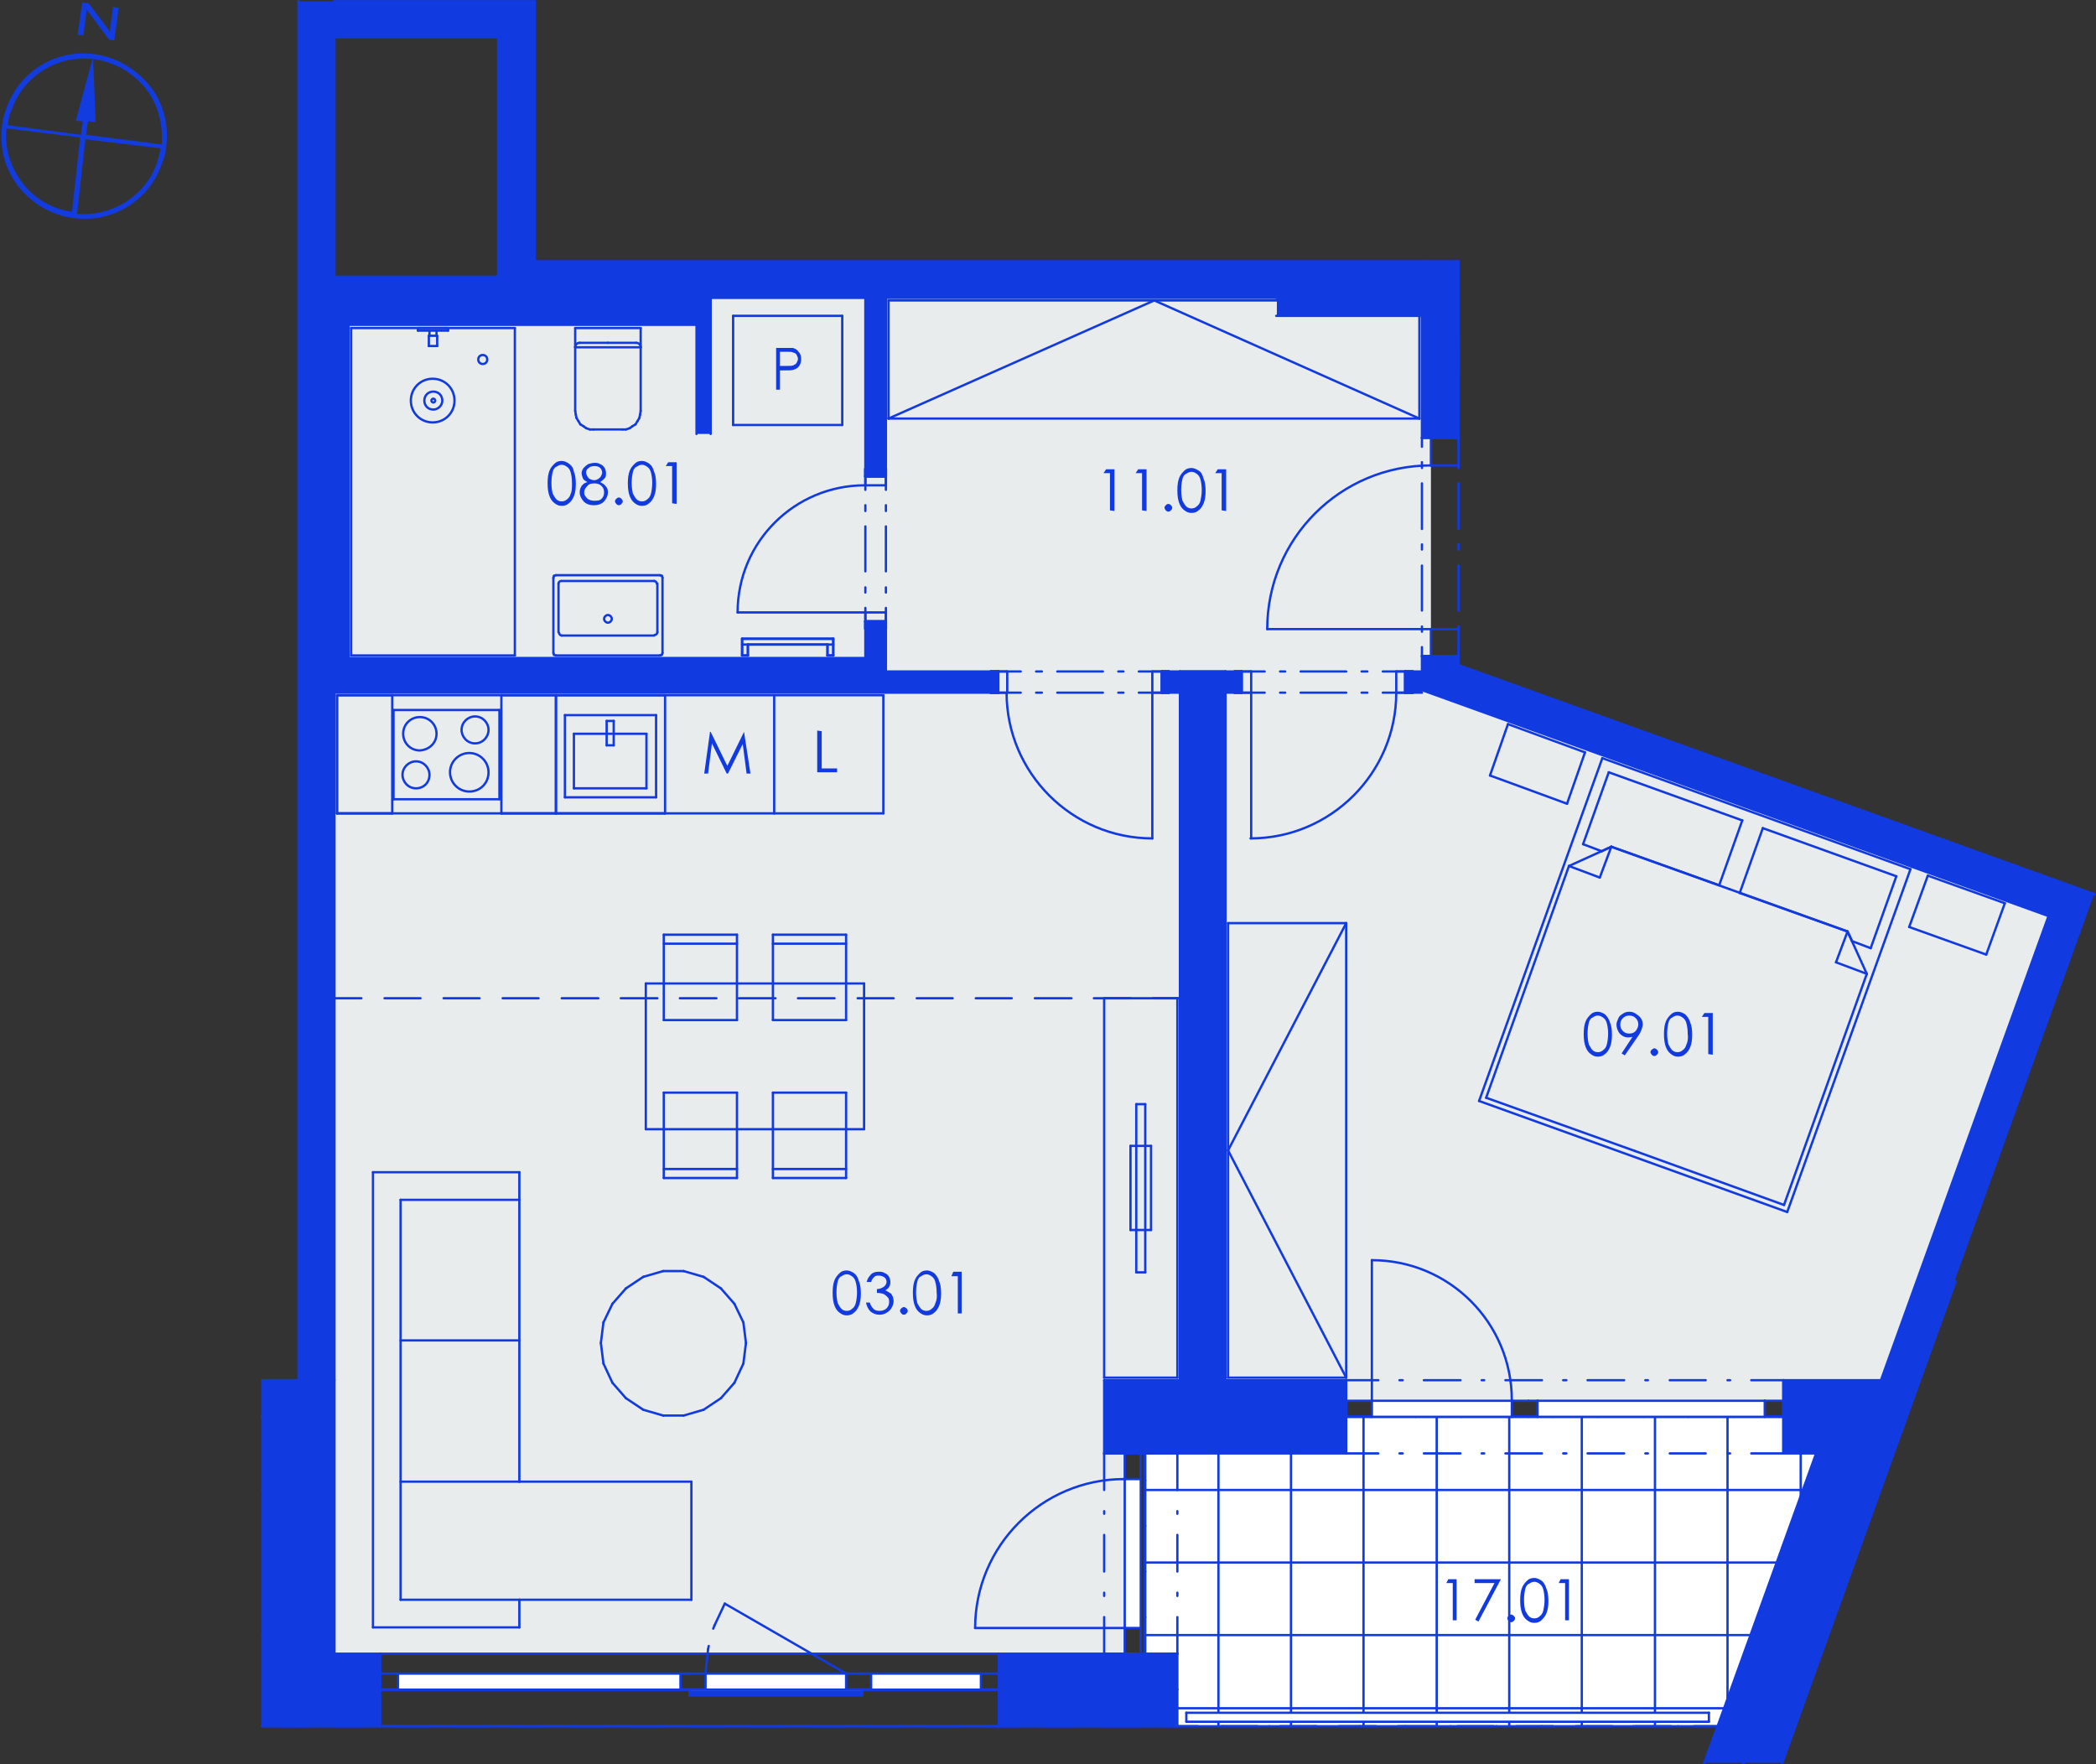 <?xml version="1.0" encoding="utf-8"?>
<!-- Generator: Adobe Illustrator 28.0.0, SVG Export Plug-In . SVG Version: 6.00 Build 0)  -->
<svg version="1.1" id="Layer_1" xmlns="http://www.w3.org/2000/svg" xmlns:xlink="http://www.w3.org/1999/xlink" x="0px" y="0px"
	 viewBox="0 0 326.5 274.8" style="enable-background:new 0 0 326.5 274.8;" xml:space="preserve">
<rect x="0" y="0" width="326.5" height="274.8" fill="#333333" stroke="none"/>
<style type="text/css">
	.st0{fill-rule:evenodd;clip-rule:evenodd;fill:#FFFFFF;}
	.st1{fill-rule:evenodd;clip-rule:evenodd;fill:#E9ECED;}
	.st2{opacity:0.753;fill-rule:evenodd;clip-rule:evenodd;fill:#259B64;enable-background:new    ;}
	.st3{fill:none;stroke:#113AE0;stroke-width:0.36;stroke-linecap:round;stroke-linejoin:round;stroke-miterlimit:10;}
	.st4{fill-rule:evenodd;clip-rule:evenodd;fill:#113AE0;}
	.st5{fill:#123BE0;}
</style>
<g>
	<polyline class="st0" points="52.1,107.9 183.8,107.9 183.8,215 172,215 172,226.4 175.2,226.4 175.2,257.6 52.1,257.6 52.1,107.9 
			"/>
	<polyline class="st0" points="54.3,102.5 54.3,50.6 108.5,50.6 108.5,67.6 110.7,67.6 110.7,46.4 134.8,46.4 134.8,102.5 
		54.3,102.5 	"/>
	<polyline class="st0" points="222.5,107.9 319.1,142.7 293,215 277.8,215 277.8,218.2 209.7,218.2 209.7,215 190.9,215 
		190.9,107.9 222.5,107.9 	"/>
	<polyline class="st0" points="199.5,46.4 199.5,49.2 221.5,49.2 221.5,104.6 138,104.6 138,46.4 199.5,46.4 	"/>
	<polyline class="st0" points="282.9,226.4 268.6,266.1 183.4,266.1 183.4,226.4 282.9,226.4 	"/>
	<polyline class="st0" points="227.2,103.6 227.2,102.2 227.2,58.3 227.2,58.3 227.2,103.6 	"/>
	<polyline class="st1" points="52.1,257.6 52.1,46.4 221.5,46.4 221.5,68.2 222.9,68.2 222.9,102.2 221.5,102.2 221.5,107.5 
		319.1,142.7 293,215 277.8,215 277.8,218.2 209.7,218.2 209.7,215 172,215 172,226.4 175.2,226.4 175.2,257.6 52.1,257.6 	"/>
	<polyline class="st2" points="46.5,179.1 46.5,29.2 46.5,179.1 	"/>
	<line class="st3" x1="271.6" y1="274.6" x2="291" y2="220.7"/>
	<line class="st3" x1="291" y1="220.7" x2="178.4" y2="220.7"/>
	<line class="st3" x1="178.4" y1="220.7" x2="178.4" y2="263.2"/>
	<line class="st3" x1="178.4" y1="263.2" x2="46.5" y2="263.2"/>
	<line class="st3" x1="46.5" y1="263.2" x2="46.5" y2="220.7"/>
	<line class="st3" x1="46.5" y1="220.7" x2="40.8" y2="220.7"/>
	<line class="st3" x1="271.6" y1="274.6" x2="291" y2="220.7"/>
	<line class="st3" x1="291" y1="220.7" x2="178.4" y2="220.7"/>
	<line class="st3" x1="178.4" y1="220.7" x2="178.4" y2="263.2"/>
	<line class="st3" x1="178.4" y1="263.2" x2="46.5" y2="263.2"/>
	<line class="st3" x1="46.5" y1="263.2" x2="46.5" y2="220.7"/>
	<line class="st3" x1="46.5" y1="220.7" x2="40.8" y2="220.7"/>
	<line class="st3" x1="271.6" y1="274.6" x2="291" y2="220.7"/>
	<line class="st3" x1="291" y1="220.7" x2="178.4" y2="220.7"/>
	<line class="st3" x1="178.4" y1="220.7" x2="178.4" y2="263.2"/>
	<line class="st3" x1="178.4" y1="263.2" x2="46.5" y2="263.2"/>
	<line class="st3" x1="46.5" y1="263.2" x2="46.5" y2="220.7"/>
	<line class="st3" x1="46.5" y1="220.7" x2="40.8" y2="220.7"/>
	<line class="st3" x1="271.6" y1="274.6" x2="291" y2="220.7"/>
	<line class="st3" x1="291" y1="220.7" x2="178.4" y2="220.7"/>
	<line class="st3" x1="178.4" y1="220.7" x2="178.4" y2="263.2"/>
	<line class="st3" x1="178.4" y1="263.2" x2="46.5" y2="263.2"/>
	<line class="st3" x1="46.5" y1="263.2" x2="46.5" y2="220.7"/>
	<line class="st3" x1="46.5" y1="220.7" x2="40.8" y2="220.7"/>
	<line class="st3" x1="304.6" y1="199.6" x2="277.6" y2="274.6"/>
	<line class="st3" x1="271.6" y1="274.6" x2="291" y2="220.7"/>
	<line class="st3" x1="291" y1="220.7" x2="178.4" y2="220.7"/>
	<line class="st3" x1="178.4" y1="220.7" x2="178.4" y2="263.2"/>
	<line class="st3" x1="178.4" y1="263.2" x2="46.5" y2="263.2"/>
	<line class="st3" x1="46.5" y1="263.2" x2="46.5" y2="220.7"/>
	<line class="st3" x1="46.5" y1="220.7" x2="40.8" y2="220.7"/>
	<line class="st3" x1="304.6" y1="199.6" x2="277.6" y2="274.6"/>
	<polyline class="st0" points="46.5,268.9 40.8,268.9 40.8,220.7 46.5,220.7 46.5,268.9 	"/>
	<g>
		<line class="st3" x1="40.8" y1="266.1" x2="46.5" y2="266.1"/>
		<line class="st3" x1="40.8" y1="254.7" x2="46.5" y2="254.7"/>
		<line class="st3" x1="40.8" y1="243.4" x2="46.5" y2="243.4"/>
		<line class="st3" x1="40.8" y1="232.1" x2="46.5" y2="232.1"/>
		<line class="st3" x1="40.8" y1="220.7" x2="46.5" y2="220.7"/>
	</g>
	<line class="st3" x1="46.5" y1="268.9" x2="46.5" y2="268.9"/>
	<line class="st3" x1="46.5" y1="268.9" x2="46.5" y2="268.9"/>
	<line class="st3" x1="46.5" y1="266.1" x2="46.5" y2="266.1"/>
	<line class="st3" x1="46.5" y1="259" x2="46.5" y2="259"/>
	<line class="st3" x1="46.5" y1="251.9" x2="46.5" y2="251.9"/>
	<line class="st3" x1="46.5" y1="244.8" x2="46.5" y2="244.8"/>
	<line class="st3" x1="46.5" y1="237.7" x2="46.5" y2="237.7"/>
	<line class="st3" x1="46.5" y1="230.6" x2="46.5" y2="230.6"/>
	<line class="st3" x1="46.5" y1="223.5" x2="46.5" y2="223.5"/>
	<line class="st3" x1="46.5" y1="220.7" x2="46.5" y2="220.7"/>
	<line class="st3" x1="46.5" y1="220.7" x2="46.5" y2="220.7"/>
	<polyline class="st0" points="178.4,220.7 291,220.7 273.6,268.9 178.4,268.9 178.4,220.7 	"/>
	<g>
		<line class="st3" x1="178.4" y1="266.1" x2="274.6" y2="266.1"/>
		<line class="st3" x1="178.4" y1="254.7" x2="278.7" y2="254.7"/>
		<line class="st3" x1="178.4" y1="243.4" x2="282.8" y2="243.4"/>
		<line class="st3" x1="178.4" y1="232.1" x2="286.9" y2="232.1"/>
		<line class="st3" x1="178.4" y1="220.7" x2="291" y2="220.7"/>
		<line class="st3" x1="280.5" y1="249.9" x2="280.5" y2="220.7"/>
		<line class="st3" x1="269.1" y1="268.9" x2="269.1" y2="220.7"/>
		<line class="st3" x1="257.8" y1="268.9" x2="257.8" y2="220.7"/>
		<line class="st3" x1="246.4" y1="268.9" x2="246.4" y2="220.7"/>
		<line class="st3" x1="235.1" y1="268.9" x2="235.1" y2="220.7"/>
		<line class="st3" x1="223.8" y1="268.9" x2="223.8" y2="220.7"/>
		<line class="st3" x1="212.4" y1="268.9" x2="212.4" y2="220.7"/>
		<line class="st3" x1="201.1" y1="268.9" x2="201.1" y2="220.7"/>
		<line class="st3" x1="189.8" y1="268.9" x2="189.8" y2="220.7"/>
		<line class="st3" x1="178.4" y1="268.9" x2="178.4" y2="220.7"/>
	</g>
	<line class="st3" x1="178.4" y1="220.7" x2="178.4" y2="220.7"/>
	<line class="st3" x1="178.4" y1="223.6" x2="178.4" y2="223.6"/>
	<line class="st3" x1="178.4" y1="230.6" x2="178.4" y2="230.6"/>
	<line class="st3" x1="178.4" y1="237.7" x2="178.4" y2="237.7"/>
	<line class="st3" x1="178.4" y1="244.8" x2="178.4" y2="244.8"/>
	<line class="st3" x1="178.4" y1="251.9" x2="178.4" y2="251.9"/>
	<line class="st3" x1="178.4" y1="259" x2="178.4" y2="259"/>
	<line class="st3" x1="178.4" y1="266.1" x2="178.4" y2="266.1"/>
	<line class="st3" x1="178.4" y1="268.9" x2="178.4" y2="268.9"/>
	<line class="st3" x1="178.4" y1="268.9" x2="178.4" y2="268.9"/>
	<line class="st3" x1="183.5" y1="268.9" x2="183.5" y2="268.9"/>
	<line class="st3" x1="190.6" y1="268.9" x2="190.6" y2="268.9"/>
	<line class="st3" x1="197.7" y1="268.9" x2="197.7" y2="268.9"/>
	<line class="st3" x1="204.8" y1="268.9" x2="204.8" y2="268.9"/>
	<line class="st3" x1="211.8" y1="268.9" x2="211.8" y2="268.9"/>
	<line class="st3" x1="218.9" y1="268.9" x2="218.9" y2="268.9"/>
	<line class="st3" x1="226" y1="268.9" x2="226" y2="268.9"/>
	<line class="st3" x1="233.1" y1="268.9" x2="233.1" y2="268.9"/>
	<line class="st3" x1="240.2" y1="268.9" x2="240.2" y2="268.9"/>
	<line class="st3" x1="247.3" y1="268.9" x2="247.3" y2="268.9"/>
	<line class="st3" x1="254.4" y1="268.9" x2="254.4" y2="268.9"/>
	<line class="st3" x1="261.4" y1="268.9" x2="261.4" y2="268.9"/>
	<line class="st3" x1="268.5" y1="268.9" x2="268.5" y2="268.9"/>
	<line class="st3" x1="273.6" y1="268.9" x2="273.6" y2="268.9"/>
	<line class="st3" x1="273.6" y1="268.9" x2="273.6" y2="268.9"/>
	<line class="st3" x1="275.1" y1="264.8" x2="275.1" y2="264.8"/>
	<line class="st3" x1="277.5" y1="258.1" x2="277.5" y2="258.1"/>
	<line class="st3" x1="279.9" y1="251.5" x2="279.9" y2="251.5"/>
	<line class="st3" x1="282.3" y1="244.8" x2="282.3" y2="244.8"/>
	<line class="st3" x1="284.7" y1="238.1" x2="284.7" y2="238.1"/>
	<line class="st3" x1="287.1" y1="231.5" x2="287.1" y2="231.5"/>
	<line class="st3" x1="289.5" y1="224.8" x2="289.5" y2="224.8"/>
	<line class="st3" x1="291" y1="220.7" x2="291" y2="220.7"/>
	<line class="st3" x1="291" y1="220.7" x2="291" y2="220.7"/>
	<line class="st3" x1="284.3" y1="220.7" x2="284.3" y2="220.7"/>
	<line class="st3" x1="277.2" y1="220.7" x2="277.2" y2="220.7"/>
	<line class="st3" x1="270.1" y1="220.7" x2="270.1" y2="220.7"/>
	<line class="st3" x1="263" y1="220.7" x2="263" y2="220.7"/>
	<line class="st3" x1="256" y1="220.7" x2="256" y2="220.7"/>
	<line class="st3" x1="248.9" y1="220.7" x2="248.9" y2="220.7"/>
	<line class="st3" x1="241.8" y1="220.7" x2="241.8" y2="220.7"/>
	<line class="st3" x1="234.7" y1="220.7" x2="234.7" y2="220.7"/>
	<line class="st3" x1="227.6" y1="220.7" x2="227.6" y2="220.7"/>
	<line class="st3" x1="220.5" y1="220.7" x2="220.5" y2="220.7"/>
	<line class="st3" x1="213.4" y1="220.7" x2="213.4" y2="220.7"/>
	<line class="st3" x1="206.3" y1="220.7" x2="206.3" y2="220.7"/>
	<line class="st3" x1="199.3" y1="220.7" x2="199.3" y2="220.7"/>
	<line class="st3" x1="192.2" y1="220.7" x2="192.2" y2="220.7"/>
	<line class="st3" x1="185.1" y1="220.7" x2="185.1" y2="220.7"/>
	<line class="st3" x1="178.4" y1="220.7" x2="178.4" y2="220.7"/>
	<line class="st3" x1="319.1" y1="142.7" x2="293" y2="215"/>
	<line class="st3" x1="46.5" y1="0.2" x2="46.5" y2="215"/>
	<line class="st3" x1="52.1" y1="215" x2="52.1" y2="5.8"/>
	<line class="st3" x1="52.1" y1="0.2" x2="52.1" y2="0.2"/>
	<line class="st3" x1="326.3" y1="139.3" x2="227.2" y2="103.6"/>
	<line class="st3" x1="221.5" y1="107.5" x2="319.1" y2="142.7"/>
	<line class="st3" x1="227.2" y1="40.7" x2="221.5" y2="40.7"/>
	<line class="st3" x1="221.5" y1="102.2" x2="222.9" y2="102.2"/>
	<line class="st3" x1="222.9" y1="102.2" x2="227.2" y2="102.2"/>
	<line class="st3" x1="221.5" y1="68.2" x2="222.9" y2="68.2"/>
	<line class="st3" x1="222.9" y1="68.2" x2="227.2" y2="68.2"/>
	<line class="st3" x1="221.5" y1="46.4" x2="221.5" y2="68.2"/>
	<line class="st3" x1="221.5" y1="102.2" x2="221.5" y2="107.5"/>
	<line class="st3" x1="227.2" y1="103.6" x2="227.2" y2="102.2"/>
	<line class="st3" x1="227.2" y1="68.2" x2="227.2" y2="58.3"/>
	<line class="st3" x1="227.2" y1="58.3" x2="227.2" y2="40.7"/>
	<line class="st3" x1="221.5" y1="68.2" x2="221.5" y2="69.6"/>
	<line class="st3" x1="221.5" y1="72" x2="221.5" y2="72.9"/>
	<line class="st3" x1="221.5" y1="75.3" x2="221.5" y2="82.4"/>
	<line class="st3" x1="221.5" y1="84.8" x2="221.5" y2="85.6"/>
	<line class="st3" x1="221.5" y1="88.1" x2="221.5" y2="95.1"/>
	<line class="st3" x1="221.5" y1="97.6" x2="221.5" y2="98.4"/>
	<line class="st3" x1="221.5" y1="100.8" x2="221.5" y2="102.2"/>
	<line class="st3" x1="227.2" y1="68.2" x2="227.2" y2="69.6"/>
	<line class="st3" x1="227.2" y1="72" x2="227.2" y2="72.9"/>
	<line class="st3" x1="227.2" y1="75.3" x2="227.2" y2="82.4"/>
	<line class="st3" x1="227.2" y1="84.8" x2="227.2" y2="85.6"/>
	<line class="st3" x1="227.2" y1="88.1" x2="227.2" y2="95.1"/>
	<line class="st3" x1="227.2" y1="97.6" x2="227.2" y2="98.4"/>
	<line class="st3" x1="227.2" y1="100.8" x2="227.2" y2="102.2"/>
	<g>
		<path class="st3" d="M197.4,98c0-14.1,11.4-25.5,25.5-25.5"/>
	</g>
	<line class="st3" x1="227.2" y1="68.2" x2="227.2" y2="72.5"/>
	<line class="st3" x1="227.2" y1="72.5" x2="222.9" y2="72.5"/>
	<line class="st3" x1="222.9" y1="72.5" x2="222.9" y2="68.2"/>
	<line class="st3" x1="222.9" y1="68.2" x2="227.2" y2="68.2"/>
	<line class="st3" x1="222.9" y1="102.2" x2="222.9" y2="98"/>
	<line class="st3" x1="222.9" y1="98" x2="227.2" y2="98"/>
	<line class="st3" x1="227.2" y1="98" x2="227.2" y2="102.2"/>
	<line class="st3" x1="227.2" y1="102.2" x2="222.9" y2="102.2"/>
	<line class="st3" x1="222.9" y1="98" x2="197.4" y2="98"/>
	<line class="st3" x1="222.9" y1="68.2" x2="227.2" y2="68.2"/>
	<line class="st3" x1="222.9" y1="68.2" x2="227.2" y2="68.2"/>
	<line class="st3" x1="221.5" y1="68.2" x2="222.9" y2="68.2"/>
	<line class="st3" x1="222.9" y1="102.2" x2="227.2" y2="102.2"/>
	<line class="st3" x1="222.9" y1="102.2" x2="227.2" y2="102.2"/>
	<line class="st3" x1="221.5" y1="102.2" x2="222.9" y2="102.2"/>
	<line class="st3" x1="227.2" y1="52.6" x2="227.2" y2="54"/>
	<line class="st3" x1="227.2" y1="54" x2="227.2" y2="58.3"/>
	<line class="st3" x1="227.2" y1="52.6" x2="227.2" y2="52.6"/>
	<line class="st3" x1="227.2" y1="58.3" x2="227.2" y2="58.3"/>
	<line class="st3" x1="227.2" y1="58.3" x2="227.2" y2="58.3"/>
	<line class="st3" x1="227.2" y1="54" x2="227.2" y2="54"/>
	<line class="st3" x1="227.2" y1="54" x2="227.2" y2="58.3"/>
	<line class="st3" x1="227.2" y1="54" x2="227.2" y2="58.3"/>
	<line class="st3" x1="227.2" y1="54" x2="227.2" y2="58.3"/>
	<line class="st3" x1="227.2" y1="52.6" x2="227.2" y2="54"/>
	<line class="st3" x1="267.6" y1="268.9" x2="265.5" y2="274.6"/>
	<line class="st3" x1="267.6" y1="268.9" x2="40.8" y2="268.9"/>
	<line class="st3" x1="265.5" y1="274.6" x2="265.5" y2="274.6"/>
	<line class="st3" x1="52.1" y1="50.6" x2="52.1" y2="104.6"/>
	<line class="st3" x1="54.3" y1="102.5" x2="54.3" y2="50.6"/>
	<line class="st3" x1="77.6" y1="43.1" x2="52.1" y2="43.1"/>
	<line class="st3" x1="52.1" y1="46.4" x2="77.6" y2="46.4"/>
	<line class="st3" x1="183.8" y1="104.6" x2="183.8" y2="107.9"/>
	<line class="st3" x1="190.9" y1="107.9" x2="190.9" y2="104.6"/>
	<line class="st3" x1="193.4" y1="104.6" x2="192.3" y2="104.6"/>
	<line class="st3" x1="193.4" y1="107.9" x2="192.3" y2="107.9"/>
	<line class="st3" x1="193.4" y1="107.9" x2="193.4" y2="104.6"/>
	<line class="st3" x1="218.9" y1="104.6" x2="220.1" y2="104.6"/>
	<line class="st3" x1="218.9" y1="107.9" x2="220.1" y2="107.9"/>
	<line class="st3" x1="218.9" y1="107.9" x2="218.9" y2="104.6"/>
	<line class="st3" x1="181" y1="104.6" x2="182.1" y2="104.6"/>
	<line class="st3" x1="181" y1="107.9" x2="182.1" y2="107.9"/>
	<line class="st3" x1="181" y1="107.9" x2="181" y2="104.6"/>
	<line class="st3" x1="155.5" y1="104.6" x2="154.3" y2="104.6"/>
	<line class="st3" x1="155.5" y1="107.9" x2="154.3" y2="107.9"/>
	<line class="st3" x1="155.5" y1="107.9" x2="155.5" y2="104.6"/>
	<line class="st3" x1="221.5" y1="104.6" x2="218.9" y2="104.6"/>
	<line class="st3" x1="193.4" y1="104.6" x2="181" y2="104.6"/>
	<line class="st3" x1="155.5" y1="104.6" x2="138" y2="104.6"/>
	<line class="st3" x1="134.8" y1="104.6" x2="52.1" y2="104.6"/>
	<line class="st3" x1="52.1" y1="107.9" x2="155.5" y2="107.9"/>
	<line class="st3" x1="181" y1="107.9" x2="183.8" y2="107.9"/>
	<line class="st3" x1="190.9" y1="107.9" x2="193.4" y2="107.9"/>
	<line class="st3" x1="218.9" y1="107.9" x2="221.5" y2="107.9"/>
	<line class="st3" x1="218.9" y1="107.9" x2="215.4" y2="107.9"/>
	<line class="st3" x1="213" y1="107.9" x2="212.1" y2="107.9"/>
	<line class="st3" x1="209.7" y1="107.9" x2="202.6" y2="107.9"/>
	<line class="st3" x1="200.2" y1="107.9" x2="199.4" y2="107.9"/>
	<line class="st3" x1="197" y1="107.9" x2="193.4" y2="107.9"/>
	<line class="st3" x1="218.9" y1="104.6" x2="215.4" y2="104.6"/>
	<line class="st3" x1="213" y1="104.6" x2="212.1" y2="104.6"/>
	<line class="st3" x1="209.7" y1="104.6" x2="202.6" y2="104.6"/>
	<line class="st3" x1="200.2" y1="104.6" x2="199.4" y2="104.6"/>
	<line class="st3" x1="197" y1="104.6" x2="193.4" y2="104.6"/>
	<g>
		<path class="st3" d="M217.5,107.9c0,12.5-10.2,22.7-22.7,22.7"/>
	</g>
	<line class="st3" x1="218.9" y1="104.6" x2="217.5" y2="104.6"/>
	<line class="st3" x1="217.5" y1="104.6" x2="217.5" y2="107.9"/>
	<line class="st3" x1="217.5" y1="107.9" x2="218.9" y2="107.9"/>
	<line class="st3" x1="218.9" y1="107.9" x2="218.9" y2="104.6"/>
	<line class="st3" x1="193.4" y1="107.9" x2="194.9" y2="107.9"/>
	<line class="st3" x1="194.9" y1="107.9" x2="194.9" y2="104.6"/>
	<line class="st3" x1="194.9" y1="104.6" x2="193.4" y2="104.6"/>
	<line class="st3" x1="193.4" y1="104.6" x2="193.4" y2="107.9"/>
	<line class="st3" x1="194.9" y1="107.9" x2="194.9" y2="130.6"/>
	<line class="st3" x1="218.9" y1="107.9" x2="218.9" y2="104.6"/>
	<line class="st3" x1="218.9" y1="107.9" x2="218.9" y2="104.6"/>
	<line class="st3" x1="218.9" y1="107.9" x2="220.1" y2="107.9"/>
	<line class="st3" x1="218.9" y1="107.9" x2="220.1" y2="107.9"/>
	<line class="st3" x1="218.9" y1="104.6" x2="220.1" y2="104.6"/>
	<line class="st3" x1="218.9" y1="104.6" x2="220.1" y2="104.6"/>
	<line class="st3" x1="193.4" y1="107.9" x2="193.4" y2="104.6"/>
	<line class="st3" x1="193.4" y1="107.9" x2="193.4" y2="104.6"/>
	<line class="st3" x1="193.4" y1="107.9" x2="192.3" y2="107.9"/>
	<line class="st3" x1="193.4" y1="107.9" x2="192.3" y2="107.9"/>
	<line class="st3" x1="193.4" y1="104.6" x2="192.3" y2="104.6"/>
	<line class="st3" x1="193.4" y1="104.6" x2="192.3" y2="104.6"/>
	<line class="st3" x1="155.5" y1="107.9" x2="159" y2="107.9"/>
	<line class="st3" x1="161.4" y1="107.9" x2="162.3" y2="107.9"/>
	<line class="st3" x1="164.7" y1="107.9" x2="171.8" y2="107.9"/>
	<line class="st3" x1="174.2" y1="107.9" x2="175" y2="107.9"/>
	<line class="st3" x1="177.4" y1="107.9" x2="181" y2="107.9"/>
	<line class="st3" x1="155.5" y1="104.6" x2="159" y2="104.6"/>
	<line class="st3" x1="161.4" y1="104.6" x2="162.3" y2="104.6"/>
	<line class="st3" x1="164.7" y1="104.6" x2="171.8" y2="104.6"/>
	<line class="st3" x1="174.2" y1="104.6" x2="175" y2="104.6"/>
	<line class="st3" x1="177.4" y1="104.6" x2="181" y2="104.6"/>
	<g>
		<path class="st3" d="M179.5,130.6c-12.5,0-22.7-10.2-22.7-22.7"/>
	</g>
	<line class="st3" x1="155.5" y1="104.6" x2="156.9" y2="104.6"/>
	<line class="st3" x1="156.9" y1="104.6" x2="156.9" y2="107.9"/>
	<line class="st3" x1="156.9" y1="107.9" x2="155.5" y2="107.9"/>
	<line class="st3" x1="155.5" y1="107.9" x2="155.5" y2="104.6"/>
	<line class="st3" x1="181" y1="107.9" x2="179.5" y2="107.9"/>
	<line class="st3" x1="179.5" y1="107.9" x2="179.5" y2="104.6"/>
	<line class="st3" x1="179.5" y1="104.6" x2="181" y2="104.6"/>
	<line class="st3" x1="181" y1="104.6" x2="181" y2="107.9"/>
	<line class="st3" x1="179.5" y1="107.9" x2="179.5" y2="130.6"/>
	<line class="st3" x1="155.5" y1="107.9" x2="155.5" y2="104.6"/>
	<line class="st3" x1="155.5" y1="107.9" x2="155.5" y2="104.6"/>
	<line class="st3" x1="155.5" y1="107.9" x2="154.3" y2="107.9"/>
	<line class="st3" x1="155.5" y1="107.9" x2="154.3" y2="107.9"/>
	<line class="st3" x1="155.5" y1="104.6" x2="154.3" y2="104.6"/>
	<line class="st3" x1="155.5" y1="104.6" x2="154.3" y2="104.6"/>
	<line class="st3" x1="181" y1="107.9" x2="181" y2="104.6"/>
	<line class="st3" x1="181" y1="107.9" x2="181" y2="104.6"/>
	<line class="st3" x1="181" y1="107.9" x2="182.1" y2="107.9"/>
	<line class="st3" x1="181" y1="107.9" x2="182.1" y2="107.9"/>
	<line class="st3" x1="181" y1="104.6" x2="182.1" y2="104.6"/>
	<line class="st3" x1="181" y1="104.6" x2="182.1" y2="104.6"/>
	<line class="st3" x1="183.8" y1="104.6" x2="183.8" y2="107.9"/>
	<line class="st3" x1="190.9" y1="107.9" x2="190.9" y2="104.6"/>
	<line class="st3" x1="190.9" y1="104.6" x2="183.8" y2="104.6"/>
	<line class="st3" x1="190.9" y1="215" x2="190.9" y2="107.9"/>
	<line class="st3" x1="183.8" y1="107.9" x2="183.8" y2="215"/>
	<line class="st3" x1="138" y1="96.8" x2="138" y2="98"/>
	<line class="st3" x1="134.8" y1="96.8" x2="134.8" y2="98"/>
	<line class="st3" x1="134.8" y1="96.8" x2="138" y2="96.8"/>
	<line class="st3" x1="138" y1="74.2" x2="138" y2="73"/>
	<line class="st3" x1="134.8" y1="74.2" x2="134.8" y2="73"/>
	<line class="st3" x1="134.8" y1="74.2" x2="138" y2="74.2"/>
	<line class="st3" x1="138" y1="104.6" x2="138" y2="96.8"/>
	<line class="st3" x1="138" y1="74.2" x2="138" y2="46.4"/>
	<line class="st3" x1="134.8" y1="46.4" x2="134.8" y2="74.2"/>
	<line class="st3" x1="134.8" y1="96.8" x2="134.8" y2="104.6"/>
	<line class="st3" x1="134.8" y1="74.2" x2="134.8" y2="76.3"/>
	<line class="st3" x1="134.8" y1="78.7" x2="134.8" y2="79.6"/>
	<line class="st3" x1="134.8" y1="82" x2="134.8" y2="89"/>
	<line class="st3" x1="134.8" y1="91.5" x2="134.8" y2="92.3"/>
	<line class="st3" x1="134.8" y1="94.7" x2="134.8" y2="96.8"/>
	<line class="st3" x1="138" y1="74.2" x2="138" y2="76.3"/>
	<line class="st3" x1="138" y1="78.7" x2="138" y2="79.6"/>
	<line class="st3" x1="138" y1="82" x2="138" y2="89"/>
	<line class="st3" x1="138" y1="91.5" x2="138" y2="92.3"/>
	<line class="st3" x1="138" y1="94.7" x2="138" y2="96.8"/>
	<g>
		<path class="st3" d="M114.9,95.4c0-11,8.9-19.8,19.8-19.8"/>
	</g>
	<line class="st3" x1="138" y1="74.2" x2="138" y2="75.6"/>
	<line class="st3" x1="138" y1="75.6" x2="134.8" y2="75.6"/>
	<line class="st3" x1="134.8" y1="75.6" x2="134.8" y2="74.2"/>
	<line class="st3" x1="134.8" y1="74.2" x2="138" y2="74.2"/>
	<line class="st3" x1="134.8" y1="96.8" x2="134.8" y2="95.4"/>
	<line class="st3" x1="134.8" y1="95.4" x2="138" y2="95.4"/>
	<line class="st3" x1="138" y1="95.4" x2="138" y2="96.8"/>
	<line class="st3" x1="138" y1="96.8" x2="134.8" y2="96.8"/>
	<line class="st3" x1="134.8" y1="95.4" x2="114.9" y2="95.4"/>
	<line class="st3" x1="134.8" y1="74.2" x2="138" y2="74.2"/>
	<line class="st3" x1="134.8" y1="74.2" x2="138" y2="74.2"/>
	<line class="st3" x1="134.8" y1="74.2" x2="134.8" y2="73"/>
	<line class="st3" x1="134.8" y1="74.2" x2="134.8" y2="73"/>
	<line class="st3" x1="138" y1="74.2" x2="138" y2="73"/>
	<line class="st3" x1="138" y1="74.2" x2="138" y2="73"/>
	<line class="st3" x1="134.8" y1="96.8" x2="138" y2="96.8"/>
	<line class="st3" x1="134.8" y1="96.8" x2="138" y2="96.8"/>
	<line class="st3" x1="134.8" y1="96.8" x2="134.8" y2="98"/>
	<line class="st3" x1="134.8" y1="96.8" x2="134.8" y2="98"/>
	<line class="st3" x1="138" y1="96.8" x2="138" y2="98"/>
	<line class="st3" x1="138" y1="96.8" x2="138" y2="98"/>
	<line class="st3" x1="110.7" y1="67.6" x2="110.7" y2="46.4"/>
	<line class="st3" x1="108.5" y1="46.4" x2="108.5" y2="67.6"/>
	<line class="st3" x1="134.8" y1="102.5" x2="54.3" y2="102.5"/>
	<line class="st3" x1="54.3" y1="104.6" x2="134.8" y2="104.6"/>
	<line class="st3" x1="77.6" y1="46.4" x2="77.6" y2="40.7"/>
	<line class="st3" x1="221.5" y1="40.7" x2="83.3" y2="40.7"/>
	<line class="st3" x1="77.6" y1="46.4" x2="221.5" y2="46.4"/>
	<line class="st3" x1="83.3" y1="0.2" x2="83.3" y2="5.8"/>
	<line class="st3" x1="83.3" y1="0.2" x2="52.1" y2="0.2"/>
	<line class="st3" x1="52.1" y1="5.8" x2="77.6" y2="5.8"/>
	<line class="st3" x1="83.3" y1="40.7" x2="83.3" y2="5.8"/>
	<line class="st3" x1="77.6" y1="5.8" x2="77.6" y2="40.7"/>
	<line class="st3" x1="46.5" y1="220.7" x2="40.8" y2="220.7"/>
	<line class="st3" x1="46.5" y1="263.2" x2="52.1" y2="263.2"/>
	<line class="st3" x1="40.8" y1="268.9" x2="46.5" y2="268.9"/>
	<line class="st3" x1="46.5" y1="220.7" x2="46.5" y2="257.6"/>
	<line class="st3" x1="46.5" y1="257.6" x2="46.5" y2="263.2"/>
	<line class="st3" x1="52.1" y1="257.6" x2="52.1" y2="215"/>
	<line class="st3" x1="177.7" y1="263.2" x2="177.7" y2="257.6"/>
	<line class="st3" x1="183.4" y1="268.9" x2="183.4" y2="263.2"/>
	<line class="st3" x1="46.5" y1="263.2" x2="52.1" y2="263.2"/>
	<line class="st3" x1="155.6" y1="263.2" x2="172" y2="263.2"/>
	<line class="st3" x1="52.1" y1="263.2" x2="59.2" y2="263.2"/>
	<line class="st3" x1="172" y1="263.2" x2="177.7" y2="263.2"/>
	<line class="st3" x1="59.2" y1="260.7" x2="59.2" y2="257.6"/>
	<line class="st3" x1="59.2" y1="268.9" x2="59.2" y2="263.2"/>
	<line class="st3" x1="59.2" y1="263.2" x2="59.2" y2="260.7"/>
	<line class="st3" x1="155.6" y1="260.7" x2="155.6" y2="257.6"/>
	<line class="st3" x1="155.6" y1="268.9" x2="155.6" y2="263.2"/>
	<line class="st3" x1="155.6" y1="263.2" x2="155.6" y2="260.7"/>
	<line class="st3" x1="46.5" y1="268.9" x2="59.2" y2="268.9"/>
	<line class="st3" x1="155.6" y1="268.9" x2="183.4" y2="268.9"/>
	<line class="st3" x1="172" y1="257.6" x2="155.6" y2="257.6"/>
	<line class="st3" x1="59.2" y1="257.6" x2="52.1" y2="257.6"/>
	<line class="st3" x1="155.6" y1="268.9" x2="59.2" y2="268.9"/>
	<line class="st3" x1="155.6" y1="257.6" x2="59.2" y2="257.6"/>
	<polyline class="st0" points="152.8,260.7 135.7,260.7 135.7,263.2 152.8,263.2 152.8,260.7 	"/>
	<polyline class="st0" points="131.8,260.7 109.9,260.7 109.9,263.2 131.8,263.2 131.8,260.7 	"/>
	<polyline class="st0" points="106,260.7 62,260.7 62,263.2 106,263.2 106,260.7 	"/>
	<line class="st3" x1="155.6" y1="260.7" x2="152.8" y2="260.7"/>
	<line class="st3" x1="152.8" y1="260.7" x2="152.8" y2="263.2"/>
	<line class="st3" x1="152.8" y1="263.2" x2="155.6" y2="263.2"/>
	<line class="st3" x1="134.3" y1="263.2" x2="135.7" y2="263.2"/>
	<line class="st3" x1="135.7" y1="263.2" x2="135.7" y2="260.7"/>
	<line class="st3" x1="135.7" y1="260.7" x2="134.3" y2="260.7"/>
	<line class="st3" x1="152.8" y1="260.7" x2="135.7" y2="260.7"/>
	<line class="st3" x1="135.7" y1="263.2" x2="152.8" y2="263.2"/>
	<line class="st3" x1="134.3" y1="260.7" x2="131.8" y2="260.7"/>
	<line class="st3" x1="131.8" y1="260.7" x2="131.8" y2="263.2"/>
	<line class="st3" x1="131.8" y1="263.2" x2="134.3" y2="263.2"/>
	<line class="st3" x1="107.4" y1="263.2" x2="109.9" y2="263.2"/>
	<line class="st3" x1="109.9" y1="263.2" x2="109.9" y2="260.7"/>
	<line class="st3" x1="109.9" y1="260.7" x2="107.4" y2="260.7"/>
	<line class="st3" x1="131.8" y1="260.7" x2="109.9" y2="260.7"/>
	<line class="st3" x1="109.9" y1="263.2" x2="131.8" y2="263.2"/>
	<line class="st3" x1="131.8" y1="260.7" x2="112.9" y2="249.8"/>
	<line class="st3" x1="107.4" y1="260.7" x2="106" y2="260.7"/>
	<line class="st3" x1="106" y1="260.7" x2="106" y2="263.2"/>
	<line class="st3" x1="106" y1="263.2" x2="107.4" y2="263.2"/>
	<line class="st3" x1="59.2" y1="263.2" x2="62" y2="263.2"/>
	<line class="st3" x1="62" y1="263.2" x2="62" y2="260.7"/>
	<line class="st3" x1="62" y1="260.7" x2="59.2" y2="260.7"/>
	<line class="st3" x1="106" y1="260.7" x2="62" y2="260.7"/>
	<line class="st3" x1="62" y1="263.2" x2="106" y2="263.2"/>
	<line class="st3" x1="109.9" y1="260.7" x2="110.3" y2="256.9"/>
	<line class="st3" x1="110.3" y1="256.9" x2="110.4" y2="256.4"/>
	<line class="st3" x1="111.1" y1="253.7" x2="111.3" y2="253.2"/>
	<line class="st3" x1="111.3" y1="253.2" x2="112.9" y2="249.8"/>
	<line class="st3" x1="155.6" y1="263.2" x2="155.6" y2="260.7"/>
	<line class="st3" x1="155.6" y1="263.2" x2="155.6" y2="260.7"/>
	<line class="st3" x1="155.6" y1="268.9" x2="155.6" y2="263.2"/>
	<line class="st3" x1="155.6" y1="260.7" x2="155.6" y2="257.6"/>
	<line class="st3" x1="59.2" y1="263.2" x2="59.2" y2="260.7"/>
	<line class="st3" x1="59.2" y1="263.2" x2="59.2" y2="260.7"/>
	<line class="st3" x1="59.2" y1="268.9" x2="59.2" y2="263.2"/>
	<line class="st3" x1="59.2" y1="260.7" x2="59.2" y2="257.6"/>
	<line class="st3" x1="183.4" y1="220.7" x2="177.7" y2="220.7"/>
	<line class="st3" x1="172" y1="215" x2="177.7" y2="215"/>
	<line class="st3" x1="177.7" y1="263.2" x2="177.7" y2="257.6"/>
	<line class="st3" x1="177.7" y1="226.4" x2="177.7" y2="220.7"/>
	<line class="st3" x1="175.2" y1="226.4" x2="172" y2="226.4"/>
	<line class="st3" x1="183.4" y1="226.4" x2="177.7" y2="226.4"/>
	<line class="st3" x1="177.7" y1="226.4" x2="175.2" y2="226.4"/>
	<line class="st3" x1="175.2" y1="257.6" x2="172" y2="257.6"/>
	<line class="st3" x1="183.4" y1="257.6" x2="177.7" y2="257.6"/>
	<line class="st3" x1="177.7" y1="257.6" x2="175.2" y2="257.6"/>
	<line class="st3" x1="183.4" y1="263.2" x2="183.4" y2="257.6"/>
	<line class="st3" x1="172" y1="215" x2="172" y2="226.4"/>
	<line class="st3" x1="183.4" y1="257.6" x2="183.4" y2="251.9"/>
	<line class="st3" x1="183.4" y1="248.6" x2="183.4" y2="248.1"/>
	<line class="st3" x1="183.4" y1="244.8" x2="183.4" y2="239.1"/>
	<line class="st3" x1="183.4" y1="235.8" x2="183.4" y2="235.4"/>
	<line class="st3" x1="183.4" y1="232.1" x2="183.4" y2="226.4"/>
	<line class="st3" x1="172" y1="257.6" x2="172" y2="251.9"/>
	<line class="st3" x1="172" y1="248.6" x2="172" y2="248.1"/>
	<line class="st3" x1="172" y1="244.8" x2="172" y2="239.1"/>
	<line class="st3" x1="172" y1="235.8" x2="172" y2="235.4"/>
	<line class="st3" x1="172" y1="232.1" x2="172" y2="226.4"/>
	<polyline class="st0" points="175.2,253.6 177.7,253.6 177.7,230.4 175.2,230.4 175.2,253.6 	"/>
	<line class="st3" x1="175.2" y1="257.6" x2="175.2" y2="253.6"/>
	<line class="st3" x1="175.2" y1="253.6" x2="177.7" y2="253.6"/>
	<line class="st3" x1="177.7" y1="253.6" x2="177.7" y2="257.6"/>
	<line class="st3" x1="177.7" y1="226.4" x2="177.7" y2="230.4"/>
	<line class="st3" x1="177.7" y1="230.4" x2="175.2" y2="230.4"/>
	<line class="st3" x1="175.2" y1="230.4" x2="175.2" y2="226.4"/>
	<line class="st3" x1="175.2" y1="253.6" x2="175.2" y2="230.4"/>
	<line class="st3" x1="177.7" y1="230.4" x2="177.7" y2="253.6"/>
	<line class="st3" x1="175.2" y1="253.6" x2="151.9" y2="253.6"/>
	<g>
		<path class="st3" d="M151.9,253.6c0-12.8,10.4-23.2,23.2-23.2"/>
	</g>
	<line class="st3" x1="177.7" y1="257.6" x2="175.2" y2="257.6"/>
	<line class="st3" x1="177.7" y1="257.6" x2="175.2" y2="257.6"/>
	<line class="st3" x1="183.4" y1="257.6" x2="177.7" y2="257.6"/>
	<line class="st3" x1="175.2" y1="257.6" x2="172" y2="257.6"/>
	<line class="st3" x1="177.7" y1="226.4" x2="175.2" y2="226.4"/>
	<line class="st3" x1="177.7" y1="226.4" x2="175.2" y2="226.4"/>
	<line class="st3" x1="183.4" y1="226.4" x2="177.7" y2="226.4"/>
	<line class="st3" x1="175.2" y1="226.4" x2="172" y2="226.4"/>
	<line class="st3" x1="288.9" y1="226.4" x2="291" y2="220.7"/>
	<line class="st3" x1="183.4" y1="220.7" x2="177.7" y2="220.7"/>
	<line class="st3" x1="277.8" y1="220.7" x2="291" y2="220.7"/>
	<line class="st3" x1="183.4" y1="220.7" x2="209.7" y2="220.7"/>
	<line class="st3" x1="277.8" y1="218.2" x2="277.8" y2="215"/>
	<line class="st3" x1="277.8" y1="226.4" x2="277.8" y2="220.7"/>
	<line class="st3" x1="277.8" y1="220.7" x2="277.8" y2="218.2"/>
	<line class="st3" x1="209.7" y1="218.2" x2="209.7" y2="215"/>
	<line class="st3" x1="209.7" y1="226.4" x2="209.7" y2="220.7"/>
	<line class="st3" x1="209.7" y1="220.7" x2="209.7" y2="218.2"/>
	<line class="st3" x1="183.4" y1="226.4" x2="209.7" y2="226.4"/>
	<line class="st3" x1="277.8" y1="226.4" x2="282.9" y2="226.4"/>
	<line class="st3" x1="293" y1="215" x2="277.8" y2="215"/>
	<line class="st3" x1="209.7" y1="215" x2="177.7" y2="215"/>
	<line class="st3" x1="209.7" y1="226.4" x2="214.7" y2="226.4"/>
	<line class="st3" x1="218" y1="226.4" x2="218.5" y2="226.4"/>
	<line class="st3" x1="221.8" y1="226.4" x2="227.5" y2="226.4"/>
	<line class="st3" x1="230.8" y1="226.4" x2="231.2" y2="226.4"/>
	<line class="st3" x1="234.5" y1="226.4" x2="240.2" y2="226.4"/>
	<line class="st3" x1="243.5" y1="226.4" x2="244" y2="226.4"/>
	<line class="st3" x1="247.3" y1="226.4" x2="253" y2="226.4"/>
	<line class="st3" x1="256.3" y1="226.4" x2="256.7" y2="226.4"/>
	<line class="st3" x1="260.1" y1="226.4" x2="265.7" y2="226.4"/>
	<line class="st3" x1="269.1" y1="226.4" x2="269.5" y2="226.4"/>
	<line class="st3" x1="272.8" y1="226.4" x2="277.8" y2="226.4"/>
	<line class="st3" x1="209.7" y1="215" x2="214.7" y2="215"/>
	<line class="st3" x1="218" y1="215" x2="218.5" y2="215"/>
	<line class="st3" x1="221.8" y1="215" x2="227.5" y2="215"/>
	<line class="st3" x1="230.8" y1="215" x2="231.2" y2="215"/>
	<line class="st3" x1="234.5" y1="215" x2="240.2" y2="215"/>
	<line class="st3" x1="243.5" y1="215" x2="244" y2="215"/>
	<line class="st3" x1="247.3" y1="215" x2="253" y2="215"/>
	<line class="st3" x1="256.3" y1="215" x2="256.7" y2="215"/>
	<line class="st3" x1="260.1" y1="215" x2="265.7" y2="215"/>
	<line class="st3" x1="269.1" y1="215" x2="269.5" y2="215"/>
	<line class="st3" x1="272.8" y1="215" x2="277.8" y2="215"/>
	<polyline class="st0" points="213.7,218.2 213.7,220.7 235.5,220.7 235.5,218.2 213.7,218.2 	"/>
	<polyline class="st0" points="239.5,218.2 239.5,220.7 274.9,220.7 274.9,218.2 239.5,218.2 	"/>
	<line class="st3" x1="209.7" y1="218.2" x2="213.7" y2="218.2"/>
	<line class="st3" x1="213.7" y1="218.2" x2="213.7" y2="220.7"/>
	<line class="st3" x1="213.7" y1="220.7" x2="209.7" y2="220.7"/>
	<line class="st3" x1="238.1" y1="220.7" x2="235.5" y2="220.7"/>
	<line class="st3" x1="235.5" y1="220.7" x2="235.5" y2="218.2"/>
	<line class="st3" x1="235.5" y1="218.2" x2="238.1" y2="218.2"/>
	<line class="st3" x1="213.7" y1="218.2" x2="235.5" y2="218.2"/>
	<line class="st3" x1="235.5" y1="220.7" x2="213.7" y2="220.7"/>
	<line class="st3" x1="213.7" y1="218.2" x2="213.7" y2="196.3"/>
	<line class="st3" x1="238.1" y1="218.2" x2="239.5" y2="218.2"/>
	<line class="st3" x1="239.5" y1="218.2" x2="239.5" y2="220.7"/>
	<line class="st3" x1="239.5" y1="220.7" x2="238.1" y2="220.7"/>
	<line class="st3" x1="277.8" y1="220.7" x2="274.9" y2="220.7"/>
	<line class="st3" x1="274.9" y1="220.7" x2="274.9" y2="218.2"/>
	<line class="st3" x1="274.9" y1="218.2" x2="277.8" y2="218.2"/>
	<line class="st3" x1="239.5" y1="218.2" x2="274.9" y2="218.2"/>
	<line class="st3" x1="274.9" y1="220.7" x2="239.5" y2="220.7"/>
	<g>
		<path class="st3" d="M213.7,196.3c12.1,0,21.8,9.8,21.8,21.8"/>
	</g>
	<line class="st3" x1="209.7" y1="220.7" x2="209.7" y2="218.2"/>
	<line class="st3" x1="209.7" y1="220.7" x2="209.7" y2="218.2"/>
	<line class="st3" x1="209.7" y1="226.4" x2="209.7" y2="220.7"/>
	<line class="st3" x1="209.7" y1="218.2" x2="209.7" y2="215"/>
	<line class="st3" x1="277.8" y1="220.7" x2="277.8" y2="218.2"/>
	<line class="st3" x1="277.8" y1="220.7" x2="277.8" y2="218.2"/>
	<line class="st3" x1="277.8" y1="226.4" x2="277.8" y2="220.7"/>
	<line class="st3" x1="277.8" y1="218.2" x2="277.8" y2="215"/>
	<line class="st3" x1="288.9" y1="226.4" x2="291" y2="220.7"/>
	<line class="st3" x1="288.9" y1="226.4" x2="271.6" y2="274.6"/>
	<line class="st3" x1="282.9" y1="226.4" x2="265.5" y2="274.6"/>
	<line class="st3" x1="46.5" y1="220.7" x2="40.8" y2="220.7"/>
	<line class="st3" x1="46.5" y1="215" x2="40.8" y2="215"/>
	<polyline class="st0" points="266.2,268.2 266.2,266.8 184.8,266.8 184.8,268.2 266.2,268.2 	"/>
	<line class="st3" x1="266.2" y1="268.2" x2="266.2" y2="266.8"/>
	<line class="st3" x1="266.2" y1="266.8" x2="184.8" y2="266.8"/>
	<line class="st3" x1="184.8" y1="266.8" x2="184.8" y2="268.2"/>
	<line class="st3" x1="184.8" y1="268.2" x2="266.2" y2="268.2"/>
	<polyline class="st0" points="107.4,263.2 107.4,264.1 134.3,264.1 134.3,263.2 107.4,263.2 	"/>
	<line class="st3" x1="107.4" y1="263.2" x2="107.4" y2="264.1"/>
	<line class="st3" x1="107.4" y1="264.1" x2="134.3" y2="264.1"/>
	<line class="st3" x1="134.3" y1="264.1" x2="134.3" y2="263.2"/>
	<line class="st3" x1="134.3" y1="263.2" x2="107.4" y2="263.2"/>
	<polyline class="st0" points="107.4,263.5 107.4,263.8 134.3,263.8 134.3,263.5 107.4,263.5 	"/>
	<line class="st3" x1="107.4" y1="263.5" x2="107.4" y2="263.8"/>
	<line class="st3" x1="107.4" y1="263.8" x2="134.3" y2="263.8"/>
	<line class="st3" x1="134.3" y1="263.8" x2="134.3" y2="263.5"/>
	<line class="st3" x1="134.3" y1="263.5" x2="107.4" y2="263.5"/>
	<line class="st3" x1="102.2" y1="124.2" x2="88" y2="124.2"/>
	<line class="st3" x1="88" y1="124.2" x2="88" y2="111.4"/>
	<line class="st3" x1="88" y1="111.4" x2="102.2" y2="111.4"/>
	<line class="st3" x1="102.2" y1="111.4" x2="102.2" y2="124.2"/>
	<line class="st3" x1="103.6" y1="126.7" x2="86.6" y2="126.7"/>
	<line class="st3" x1="86.6" y1="126.7" x2="86.6" y2="108.3"/>
	<line class="st3" x1="86.6" y1="108.3" x2="103.6" y2="108.3"/>
	<line class="st3" x1="103.6" y1="108.3" x2="103.6" y2="126.7"/>
	<line class="st3" x1="103.6" y1="126.7" x2="86.6" y2="126.7"/>
	<line class="st3" x1="86.6" y1="108.3" x2="103.6" y2="108.3"/>
	<line class="st3" x1="100.7" y1="122.8" x2="89.4" y2="122.8"/>
	<line class="st3" x1="89.4" y1="122.8" x2="89.4" y2="114.3"/>
	<line class="st3" x1="89.4" y1="114.3" x2="100.7" y2="114.3"/>
	<line class="st3" x1="100.7" y1="114.3" x2="100.7" y2="122.8"/>
	<line class="st3" x1="95.6" y1="116.1" x2="94.5" y2="116.1"/>
	<line class="st3" x1="94.5" y1="116.1" x2="94.5" y2="112.3"/>
	<line class="st3" x1="94.5" y1="112.3" x2="95.6" y2="112.3"/>
	<line class="st3" x1="95.6" y1="112.3" x2="95.6" y2="116.1"/>
	<line class="st3" x1="77.8" y1="124.5" x2="61.3" y2="124.5"/>
	<line class="st3" x1="61.3" y1="124.5" x2="61.3" y2="110.6"/>
	<line class="st3" x1="61.3" y1="110.6" x2="77.8" y2="110.6"/>
	<line class="st3" x1="77.8" y1="110.6" x2="77.8" y2="124.5"/>
	<g>
		<path class="st3" d="M76.1,113.7c0-1.1-0.9-2.1-2.1-2.1c-1.1,0-2.1,0.9-2.1,2.1c0,1.1,0.9,2.1,2.1,2.1
			C75.2,115.8,76.1,114.8,76.1,113.7"/>
	</g>
	<g>
		<path class="st3" d="M76.1,120.3c0-1.6-1.3-3-3-3c-1.6,0-3,1.3-3,3c0,1.6,1.3,3,3,3C74.8,123.3,76.1,122,76.1,120.3"/>
	</g>
	<g>
		<path class="st3" d="M68,114.3c0-1.4-1.1-2.6-2.6-2.6c-1.4,0-2.6,1.1-2.6,2.6c0,1.4,1.1,2.6,2.6,2.6C66.9,116.8,68,115.7,68,114.3
			"/>
	</g>
	<g>
		<path class="st3" d="M66.9,120.7c0-1.1-0.9-2.1-2.1-2.1c-1.1,0-2.1,0.9-2.1,2.1c0,1.1,0.9,2.1,2.1,2.1
			C66,122.8,66.9,121.9,66.9,120.7"/>
	</g>
	<line class="st3" x1="78.1" y1="126.7" x2="61.1" y2="126.7"/>
	<line class="st3" x1="78.1" y1="108.3" x2="61.1" y2="108.3"/>
	<line class="st3" x1="120.6" y1="126.7" x2="103.6" y2="126.7"/>
	<line class="st3" x1="120.6" y1="108.3" x2="103.6" y2="108.3"/>
	<line class="st3" x1="86.6" y1="126.7" x2="78.1" y2="126.7"/>
	<line class="st3" x1="78.1" y1="126.7" x2="78.1" y2="108.3"/>
	<line class="st3" x1="78.1" y1="108.3" x2="86.6" y2="108.3"/>
	<line class="st3" x1="86.6" y1="108.3" x2="86.6" y2="126.7"/>
	<line class="st3" x1="86.6" y1="126.7" x2="78.1" y2="126.7"/>
	<line class="st3" x1="78.1" y1="108.3" x2="86.6" y2="108.3"/>
	<line class="st3" x1="137.6" y1="126.7" x2="120.6" y2="126.7"/>
	<line class="st3" x1="120.6" y1="126.7" x2="120.6" y2="108.3"/>
	<line class="st3" x1="120.6" y1="108.3" x2="137.6" y2="108.3"/>
	<line class="st3" x1="137.6" y1="108.3" x2="137.6" y2="126.7"/>
	<line class="st3" x1="172" y1="214.6" x2="172" y2="155.5"/>
	<line class="st3" x1="172" y1="155.5" x2="183.4" y2="155.5"/>
	<line class="st3" x1="183.4" y1="155.5" x2="183.4" y2="214.6"/>
	<line class="st3" x1="183.4" y1="214.6" x2="172" y2="214.6"/>
	<line class="st3" x1="176.1" y1="191.6" x2="176.1" y2="178.5"/>
	<line class="st3" x1="176.1" y1="178.5" x2="179.3" y2="178.5"/>
	<line class="st3" x1="179.3" y1="178.5" x2="179.3" y2="191.6"/>
	<line class="st3" x1="179.3" y1="191.6" x2="176.1" y2="191.6"/>
	<line class="st3" x1="177" y1="198.2" x2="177" y2="172"/>
	<line class="st3" x1="177" y1="172" x2="178.4" y2="172"/>
	<line class="st3" x1="178.4" y1="172" x2="178.4" y2="198.2"/>
	<line class="st3" x1="178.4" y1="198.2" x2="177" y2="198.2"/>
	<line class="st3" x1="61.1" y1="126.7" x2="52.5" y2="126.7"/>
	<line class="st3" x1="52.5" y1="126.7" x2="52.5" y2="108.3"/>
	<line class="st3" x1="52.5" y1="108.3" x2="61.1" y2="108.3"/>
	<line class="st3" x1="61.1" y1="108.3" x2="61.1" y2="126.7"/>
	<line class="st3" x1="61.1" y1="126.7" x2="52.5" y2="126.7"/>
	<line class="st3" x1="52.5" y1="126.7" x2="52.5" y2="108.3"/>
	<line class="st3" x1="52.5" y1="108.3" x2="61.1" y2="108.3"/>
	<line class="st3" x1="102.8" y1="102.1" x2="86.6" y2="102.1"/>
	<line class="st3" x1="86.6" y1="102.1" x2="86.3" y2="102"/>
	<line class="st3" x1="86.3" y1="102" x2="86.2" y2="101.7"/>
	<line class="st3" x1="86.2" y1="101.7" x2="86.2" y2="90"/>
	<line class="st3" x1="86.2" y1="90" x2="86.3" y2="89.7"/>
	<line class="st3" x1="86.3" y1="89.7" x2="86.6" y2="89.6"/>
	<line class="st3" x1="86.6" y1="89.6" x2="102.8" y2="89.6"/>
	<line class="st3" x1="102.8" y1="89.6" x2="103.1" y2="89.7"/>
	<line class="st3" x1="103.1" y1="89.7" x2="103.2" y2="90"/>
	<line class="st3" x1="103.2" y1="90" x2="103.2" y2="101.7"/>
	<line class="st3" x1="103.2" y1="101.7" x2="103.1" y2="102"/>
	<line class="st3" x1="103.1" y1="102" x2="102.8" y2="102.1"/>
	<line class="st3" x1="101.9" y1="99" x2="87.5" y2="99"/>
	<line class="st3" x1="87" y1="98.5" x2="87" y2="90.9"/>
	<line class="st3" x1="87.5" y1="90.5" x2="101.9" y2="90.5"/>
	<line class="st3" x1="102.4" y1="90.9" x2="102.4" y2="98.5"/>
	<g>
		<path class="st3" d="M87.5,99L87.5,99c-0.2,0-0.4-0.2-0.4-0.4"/>
	</g>
	<g>
		<path class="st3" d="M87,90.9L87,90.9c0-0.2,0.2-0.4,0.4-0.4"/>
	</g>
	<g>
		<path class="st3" d="M101.9,90.5L101.9,90.5c0.2,0,0.4,0.2,0.4,0.4"/>
	</g>
	<g>
		<path class="st3" d="M102.4,98.5L102.4,98.5c0,0.2-0.2,0.4-0.4,0.4"/>
	</g>
	<g>
		<path class="st3" d="M95.3,96.4c0-0.3-0.3-0.6-0.6-0.6c-0.3,0-0.6,0.3-0.6,0.6c0,0.3,0.3,0.6,0.6,0.6S95.3,96.7,95.3,96.4"/>
	</g>
	<line class="st3" x1="92.4" y1="66.9" x2="91.9" y2="66.9"/>
	<line class="st3" x1="91.9" y1="66.9" x2="91.3" y2="66.7"/>
	<line class="st3" x1="91.3" y1="66.7" x2="90.9" y2="66.4"/>
	<line class="st3" x1="90.9" y1="66.4" x2="90.4" y2="66.1"/>
	<line class="st3" x1="90.4" y1="66.1" x2="90.1" y2="65.6"/>
	<line class="st3" x1="90.1" y1="65.6" x2="89.8" y2="65.1"/>
	<line class="st3" x1="89.8" y1="65.1" x2="89.7" y2="64.6"/>
	<line class="st3" x1="89.7" y1="64.6" x2="89.6" y2="64"/>
	<line class="st3" x1="89.6" y1="64" x2="89.6" y2="51.1"/>
	<line class="st3" x1="89.6" y1="51.1" x2="99.8" y2="51.1"/>
	<line class="st3" x1="99.8" y1="51.1" x2="99.8" y2="64"/>
	<line class="st3" x1="99.8" y1="64" x2="99.7" y2="64.6"/>
	<line class="st3" x1="99.7" y1="64.6" x2="99.6" y2="65.1"/>
	<line class="st3" x1="99.6" y1="65.1" x2="99.3" y2="65.6"/>
	<line class="st3" x1="99.3" y1="65.6" x2="99" y2="66.1"/>
	<line class="st3" x1="99" y1="66.1" x2="98.5" y2="66.4"/>
	<line class="st3" x1="98.5" y1="66.4" x2="98.1" y2="66.7"/>
	<line class="st3" x1="98.1" y1="66.7" x2="97.5" y2="66.9"/>
	<line class="st3" x1="97.5" y1="66.9" x2="97" y2="66.9"/>
	<line class="st3" x1="97" y1="66.9" x2="92.4" y2="66.9"/>
	<line class="st3" x1="94.7" y1="53.4" x2="99.1" y2="53.4"/>
	<line class="st3" x1="99.8" y1="54.1" x2="89.6" y2="54.1"/>
	<line class="st3" x1="90.3" y1="53.4" x2="94.7" y2="53.4"/>
	<g>
		<path class="st3" d="M99.1,53.4L99.1,53.4c0.4,0,0.7,0.3,0.7,0.7"/>
	</g>
	<g>
		<path class="st3" d="M89.6,54.1c0-0.4,0.3-0.7,0.7-0.7"/>
	</g>
	<line class="st3" x1="138.4" y1="65.2" x2="221.1" y2="65.2"/>
	<line class="st3" x1="221.1" y1="65.2" x2="221.1" y2="46.8"/>
	<line class="st3" x1="221.1" y1="46.8" x2="138.4" y2="46.8"/>
	<line class="st3" x1="138.4" y1="46.8" x2="138.4" y2="65.2"/>
	<line class="st3" x1="221.1" y1="65.2" x2="179.8" y2="46.8"/>
	<line class="st3" x1="179.8" y1="46.8" x2="138.4" y2="65.2"/>
	<line class="st3" x1="309.4" y1="148.7" x2="297.4" y2="144.4"/>
	<line class="st3" x1="297.4" y1="144.4" x2="300.3" y2="136.4"/>
	<line class="st3" x1="300.3" y1="136.4" x2="312.3" y2="140.7"/>
	<line class="st3" x1="312.3" y1="140.7" x2="309.4" y2="148.7"/>
	<line class="st3" x1="244.1" y1="125.2" x2="232.1" y2="120.8"/>
	<line class="st3" x1="232.1" y1="120.8" x2="234.9" y2="112.8"/>
	<line class="st3" x1="234.9" y1="112.8" x2="246.9" y2="117.2"/>
	<line class="st3" x1="246.9" y1="117.2" x2="244.1" y2="125.2"/>
	<line class="st3" x1="251" y1="131.9" x2="249.5" y2="132.6"/>
	<line class="st3" x1="249.5" y1="132.6" x2="246.6" y2="131.5"/>
	<line class="st3" x1="246.6" y1="131.5" x2="250.6" y2="120.3"/>
	<line class="st3" x1="250.6" y1="120.3" x2="271.4" y2="127.8"/>
	<line class="st3" x1="271.4" y1="127.8" x2="267.8" y2="137.9"/>
	<line class="st3" x1="267.8" y1="137.9" x2="251" y2="131.9"/>
	<line class="st3" x1="271" y1="139.1" x2="274.6" y2="129"/>
	<line class="st3" x1="274.6" y1="129" x2="295.4" y2="136.5"/>
	<line class="st3" x1="295.4" y1="136.5" x2="291.4" y2="147.7"/>
	<line class="st3" x1="291.4" y1="147.7" x2="288.5" y2="146.6"/>
	<line class="st3" x1="288.5" y1="146.6" x2="287.8" y2="145.1"/>
	<line class="st3" x1="287.8" y1="145.1" x2="271" y2="139.1"/>
	<line class="st3" x1="254.7" y1="179.3" x2="231.5" y2="171"/>
	<line class="st3" x1="231.5" y1="171" x2="244.4" y2="134.9"/>
	<line class="st3" x1="244.4" y1="134.9" x2="251" y2="131.9"/>
	<line class="st3" x1="251" y1="131.9" x2="269.4" y2="138.5"/>
	<line class="st3" x1="244.4" y1="134.9" x2="249.2" y2="136.7"/>
	<line class="st3" x1="251" y1="131.9" x2="249.2" y2="136.7"/>
	<line class="st3" x1="269.4" y1="138.5" x2="287.8" y2="145.1"/>
	<line class="st3" x1="287.8" y1="145.1" x2="290.8" y2="151.7"/>
	<line class="st3" x1="290.8" y1="151.7" x2="277.9" y2="187.7"/>
	<line class="st3" x1="277.9" y1="187.7" x2="254.7" y2="179.3"/>
	<line class="st3" x1="290.8" y1="151.7" x2="286" y2="149.9"/>
	<line class="st3" x1="287.8" y1="145.1" x2="286" y2="149.9"/>
	<line class="st3" x1="278.4" y1="188.8" x2="230.4" y2="171.5"/>
	<line class="st3" x1="230.4" y1="171.5" x2="249.6" y2="118.1"/>
	<line class="st3" x1="249.6" y1="118.1" x2="297.6" y2="135.4"/>
	<line class="st3" x1="297.6" y1="135.4" x2="278.4" y2="188.8"/>
	<line class="st3" x1="209.7" y1="214.6" x2="209.7" y2="143.8"/>
	<line class="st3" x1="209.7" y1="143.8" x2="191.3" y2="143.8"/>
	<line class="st3" x1="191.3" y1="143.8" x2="191.3" y2="214.6"/>
	<line class="st3" x1="191.3" y1="214.6" x2="209.7" y2="214.6"/>
	<line class="st3" x1="209.7" y1="143.8" x2="191.3" y2="179.2"/>
	<line class="st3" x1="191.3" y1="179.2" x2="209.7" y2="214.6"/>
	<line class="st3" x1="114.2" y1="49.2" x2="114.2" y2="66.2"/>
	<line class="st3" x1="114.2" y1="66.2" x2="131.2" y2="66.2"/>
	<line class="st3" x1="131.2" y1="66.2" x2="131.2" y2="49.2"/>
	<line class="st3" x1="131.2" y1="49.2" x2="114.2" y2="49.2"/>
	<line class="st3" x1="93.6" y1="209.2" x2="94" y2="212.4"/>
	<line class="st3" x1="94" y1="212.4" x2="95.4" y2="215.4"/>
	<line class="st3" x1="95.4" y1="215.4" x2="97.5" y2="217.8"/>
	<line class="st3" x1="97.5" y1="217.8" x2="100.2" y2="219.6"/>
	<line class="st3" x1="100.2" y1="219.6" x2="103.3" y2="220.5"/>
	<line class="st3" x1="103.3" y1="220.5" x2="106.5" y2="220.5"/>
	<line class="st3" x1="106.5" y1="220.5" x2="109.6" y2="219.6"/>
	<line class="st3" x1="109.6" y1="219.6" x2="112.3" y2="217.8"/>
	<line class="st3" x1="112.3" y1="217.8" x2="114.4" y2="215.4"/>
	<line class="st3" x1="114.4" y1="215.4" x2="115.8" y2="212.4"/>
	<line class="st3" x1="115.8" y1="212.4" x2="116.2" y2="209.2"/>
	<line class="st3" x1="116.2" y1="209.2" x2="115.8" y2="206"/>
	<line class="st3" x1="115.8" y1="206" x2="114.4" y2="203.1"/>
	<line class="st3" x1="114.4" y1="203.1" x2="112.3" y2="200.7"/>
	<line class="st3" x1="112.3" y1="200.7" x2="109.6" y2="198.9"/>
	<line class="st3" x1="109.6" y1="198.9" x2="106.5" y2="198"/>
	<line class="st3" x1="106.5" y1="198" x2="103.3" y2="198"/>
	<line class="st3" x1="103.3" y1="198" x2="100.2" y2="198.9"/>
	<line class="st3" x1="100.2" y1="198.9" x2="97.5" y2="200.7"/>
	<line class="st3" x1="97.5" y1="200.7" x2="95.4" y2="203.1"/>
	<line class="st3" x1="95.4" y1="203.1" x2="94" y2="206"/>
	<line class="st3" x1="94" y1="206" x2="93.6" y2="209.2"/>
	<line class="st3" x1="80.2" y1="51.1" x2="80.2" y2="102.1"/>
	<line class="st3" x1="80.2" y1="102.1" x2="54.7" y2="102.1"/>
	<line class="st3" x1="54.7" y1="102.1" x2="54.7" y2="51.1"/>
	<line class="st3" x1="54.7" y1="51.1" x2="80.2" y2="51.1"/>
	<g>
		<path class="st3" d="M75.9,56c0-0.4-0.3-0.7-0.7-0.7c-0.4,0-0.7,0.3-0.7,0.7s0.3,0.7,0.7,0.7S75.9,56.4,75.9,56"/>
	</g>
	<line class="st3" x1="69.8" y1="51.1" x2="69.8" y2="51.5"/>
	<line class="st3" x1="69.8" y1="51.5" x2="68" y2="51.5"/>
	<line class="st3" x1="68" y1="51.5" x2="68" y2="52.3"/>
	<line class="st3" x1="68" y1="52.3" x2="68.1" y2="52.3"/>
	<line class="st3" x1="68.1" y1="52.3" x2="68.1" y2="53.9"/>
	<line class="st3" x1="68.1" y1="53.9" x2="66.8" y2="53.9"/>
	<line class="st3" x1="66.8" y1="53.9" x2="66.8" y2="52.3"/>
	<line class="st3" x1="66.8" y1="52.3" x2="66.9" y2="52.3"/>
	<line class="st3" x1="66.9" y1="52.3" x2="66.9" y2="51.5"/>
	<line class="st3" x1="66.9" y1="51.5" x2="65.1" y2="51.5"/>
	<line class="st3" x1="65.1" y1="51.5" x2="65.1" y2="51.1"/>
	<line class="st3" x1="65.1" y1="51.1" x2="69.8" y2="51.1"/>
	<line class="st3" x1="68" y1="51.5" x2="66.9" y2="51.5"/>
	<line class="st3" x1="68" y1="52.3" x2="66.9" y2="52.3"/>
	<g>
		<path class="st3" d="M70.8,62.4c0-1.9-1.5-3.4-3.4-3.4S64,60.5,64,62.4s1.5,3.4,3.4,3.4S70.8,64.3,70.8,62.4"/>
	</g>
	<g>
		<path class="st3" d="M68.9,62.4c0-0.8-0.6-1.4-1.4-1.4s-1.4,0.6-1.4,1.4c0,0.8,0.6,1.4,1.4,1.4C68.2,63.8,68.9,63.2,68.9,62.4"/>
	</g>
	<g>
		<path class="st3" d="M67.8,62.4c0-0.2-0.2-0.3-0.3-0.3c-0.2,0-0.3,0.2-0.3,0.3c0,0.2,0.2,0.3,0.3,0.3
			C67.6,62.7,67.8,62.6,67.8,62.4"/>
	</g>
	<line class="st3" x1="131.8" y1="170.2" x2="120.4" y2="170.2"/>
	<line class="st3" x1="120.4" y1="170.2" x2="120.4" y2="183.5"/>
	<line class="st3" x1="120.4" y1="183.5" x2="131.8" y2="183.5"/>
	<line class="st3" x1="131.8" y1="183.5" x2="131.8" y2="170.2"/>
	<line class="st3" x1="114.8" y1="170.2" x2="103.4" y2="170.2"/>
	<line class="st3" x1="103.4" y1="170.2" x2="103.4" y2="183.5"/>
	<line class="st3" x1="103.4" y1="183.5" x2="114.8" y2="183.5"/>
	<line class="st3" x1="114.8" y1="183.5" x2="114.8" y2="170.2"/>
	<line class="st3" x1="131.8" y1="158.9" x2="120.4" y2="158.9"/>
	<line class="st3" x1="120.4" y1="158.9" x2="120.4" y2="145.6"/>
	<line class="st3" x1="120.4" y1="145.6" x2="131.8" y2="145.6"/>
	<line class="st3" x1="131.8" y1="145.6" x2="131.8" y2="158.9"/>
	<line class="st3" x1="114.8" y1="158.9" x2="103.4" y2="158.9"/>
	<line class="st3" x1="103.4" y1="158.9" x2="103.4" y2="145.6"/>
	<line class="st3" x1="103.4" y1="145.6" x2="114.8" y2="145.6"/>
	<line class="st3" x1="114.8" y1="145.6" x2="114.8" y2="158.9"/>
	<line class="st3" x1="134.6" y1="153.2" x2="100.6" y2="153.2"/>
	<line class="st3" x1="100.6" y1="153.2" x2="100.6" y2="175.9"/>
	<line class="st3" x1="100.6" y1="175.9" x2="134.6" y2="175.9"/>
	<line class="st3" x1="134.6" y1="175.9" x2="134.6" y2="153.2"/>
	<line class="st3" x1="131.8" y1="182.1" x2="120.4" y2="182.1"/>
	<line class="st3" x1="114.8" y1="182.1" x2="103.4" y2="182.1"/>
	<line class="st3" x1="131.8" y1="147" x2="120.4" y2="147"/>
	<line class="st3" x1="114.8" y1="147" x2="103.4" y2="147"/>
	<line class="st3" x1="129.8" y1="102.1" x2="129.8" y2="99.5"/>
	<line class="st3" x1="129.8" y1="99.5" x2="115.6" y2="99.5"/>
	<line class="st3" x1="115.6" y1="99.5" x2="115.6" y2="102.1"/>
	<line class="st3" x1="115.6" y1="102.1" x2="116.5" y2="102.1"/>
	<line class="st3" x1="116.5" y1="102.1" x2="116.5" y2="100.4"/>
	<line class="st3" x1="116.5" y1="100.4" x2="128.9" y2="100.4"/>
	<line class="st3" x1="128.9" y1="100.4" x2="128.9" y2="102.1"/>
	<line class="st3" x1="128.9" y1="102.1" x2="129.8" y2="102.1"/>
	<line class="st3" x1="129.8" y1="102.1" x2="129.8" y2="99.5"/>
	<line class="st3" x1="115.6" y1="102.1" x2="115.6" y2="99.5"/>
	<line class="st3" x1="128.9" y1="102.1" x2="128.9" y2="100.4"/>
	<line class="st3" x1="116.5" y1="102.1" x2="116.5" y2="100.4"/>
	<line class="st3" x1="129.8" y1="99.5" x2="115.6" y2="99.5"/>
	<line class="st3" x1="129.8" y1="100.4" x2="115.6" y2="100.4"/>
	<line class="st3" x1="129.8" y1="102.1" x2="128.9" y2="102.1"/>
	<line class="st3" x1="116.5" y1="102.1" x2="115.6" y2="102.1"/>
	<line class="st3" x1="266.3" y1="272.5" x2="267.6" y2="268.9"/>
	<line class="st3" x1="267.6" y1="268.9" x2="263.9" y2="268.9"/>
	<line class="st3" x1="260.3" y1="268.9" x2="254.7" y2="268.9"/>
	<line class="st3" x1="251.1" y1="268.9" x2="245.5" y2="268.9"/>
	<line class="st3" x1="241.9" y1="268.9" x2="236.2" y2="268.9"/>
	<line class="st3" x1="232.7" y1="268.9" x2="227" y2="268.9"/>
	<line class="st3" x1="223.5" y1="268.9" x2="217.8" y2="268.9"/>
	<line class="st3" x1="214.3" y1="268.9" x2="208.6" y2="268.9"/>
	<line class="st3" x1="205.1" y1="268.9" x2="199.4" y2="268.9"/>
	<line class="st3" x1="195.9" y1="268.9" x2="190.2" y2="268.9"/>
	<line class="st3" x1="186.6" y1="268.9" x2="181" y2="268.9"/>
	<line class="st3" x1="177.4" y1="268.9" x2="171.8" y2="268.9"/>
	<line class="st3" x1="168.2" y1="268.9" x2="162.5" y2="268.9"/>
	<line class="st3" x1="159" y1="268.9" x2="153.3" y2="268.9"/>
	<line class="st3" x1="149.8" y1="268.9" x2="144.1" y2="268.9"/>
	<line class="st3" x1="140.6" y1="268.9" x2="134.9" y2="268.9"/>
	<line class="st3" x1="131.4" y1="268.9" x2="125.7" y2="268.9"/>
	<line class="st3" x1="122.2" y1="268.9" x2="116.5" y2="268.9"/>
	<line class="st3" x1="112.9" y1="268.9" x2="107.3" y2="268.9"/>
	<line class="st3" x1="103.7" y1="268.9" x2="98.1" y2="268.9"/>
	<line class="st3" x1="94.5" y1="268.9" x2="88.8" y2="268.9"/>
	<line class="st3" x1="85.3" y1="268.9" x2="79.6" y2="268.9"/>
	<line class="st3" x1="76.1" y1="268.9" x2="70.4" y2="268.9"/>
	<line class="st3" x1="66.9" y1="268.9" x2="61.2" y2="268.9"/>
	<line class="st3" x1="57.7" y1="268.9" x2="52" y2="268.9"/>
	<line class="st3" x1="48.5" y1="268.9" x2="42.8" y2="268.9"/>
	<line class="st3" x1="80.9" y1="253.5" x2="80.9" y2="249.2"/>
	<line class="st3" x1="80.9" y1="249.2" x2="107.7" y2="249.2"/>
	<line class="st3" x1="107.7" y1="249.2" x2="107.7" y2="230.8"/>
	<line class="st3" x1="107.7" y1="230.8" x2="80.9" y2="230.8"/>
	<line class="st3" x1="80.9" y1="230.8" x2="80.9" y2="182.6"/>
	<line class="st3" x1="80.9" y1="182.6" x2="58.1" y2="182.6"/>
	<line class="st3" x1="58.1" y1="182.6" x2="58.1" y2="253.5"/>
	<line class="st3" x1="58.1" y1="253.5" x2="80.9" y2="253.5"/>
	<line class="st3" x1="80.9" y1="249.2" x2="62.4" y2="249.2"/>
	<line class="st3" x1="62.4" y1="249.2" x2="62.4" y2="186.9"/>
	<line class="st3" x1="80.9" y1="186.9" x2="62.4" y2="186.9"/>
	<line class="st3" x1="80.9" y1="230.8" x2="62.4" y2="230.8"/>
	<line class="st3" x1="80.9" y1="208.8" x2="62.4" y2="208.8"/>
	<line class="st3" x1="108.5" y1="46.4" x2="52.1" y2="46.4"/>
	<line class="st3" x1="54.3" y1="50.6" x2="108.5" y2="50.6"/>
	<path class="st4" d="M227.2,103.6v-1.3h-3.7h-2v2.4H219v3.3h2.5v-0.4l5.7,2l91.9,33.1L293,215h-15.2v5.7v5.7h5.1l-17.4,48.2h6
		l17.4-48.2l2-5.7l-19.4,53.9h6l19.4-53.9l2-5.7l25.4-70.4l1.9-5.3L227.2,103.6z M190.9,107.9h2.6v-3.3h-2.6h-7.1H181v3.3h2.8V215
		h-6.1H172v5.7v5.7h5.7h5.7h26.4v-5.7V215h-18.9V107.9z M138,96.8h-3.3v5.7H54.3V50.6h54.3v17h2.1V46.4h24.1v27.8h3.3V46.4h60.8v2.8
		h22.7v19h5.7v-9.9V46.4v-5.7h-5.7H83.3V5.8V0.2h-5.7H52.1h-5.7V215h-5.7v5.7v5.7v36.9v5.7h5.7h12.8v-5.7v-5.7h-7.1v-36.9V215V5.8
		h25.5v34.9v2.4H52.1v3.3v4.3v51.9v2.1v3.3h103.3v-3.3H138V96.8z M77.6,46.4h5.7h25.2H77.6L77.6,46.4z M172,257.6h-16.4v5.7v5.7
		h22.1h5.7v-5.7v-5.7h-5.7H172z M115.9,114l-2.6,5.3l-2.6-5.3h-0.1l-0.9,6.5h0.6l0.6-4.7l2.3,4.7h0.2l2.3-4.6l0.6,4.6h0.6L115.9,114
		L115.9,114z M127.3,113.8v6.5h3.1v-0.6H128v-5.8L127.3,113.8L127.3,113.8z M122.2,54.2h-1.3v6.5h0.6v-3h0.5c0.8,0,1.4,0,1.6-0.1
		c0.4-0.1,0.7-0.3,0.9-0.6c0.2-0.3,0.3-0.6,0.3-1.1c0-0.4-0.1-0.8-0.4-1.1c-0.2-0.3-0.5-0.5-0.9-0.6C123.5,54.2,123,54.2,122.2,54.2
		z M124.1,55.3c0.1,0.2,0.2,0.4,0.2,0.6c0,0.2-0.1,0.4-0.2,0.6s-0.3,0.3-0.5,0.4s-0.5,0.1-1,0.1h-1.1v-2.2h1.1c0.4,0,0.8,0,0.9,0.1
		C123.9,55,124,55.1,124.1,55.3z M173.6,79.6v-6.5h-1.3l-0.4,0.6h1v5.8L173.6,79.6L173.6,79.6z M181.6,78.7
		c-0.1,0.1-0.2,0.2-0.2,0.4c0,0.1,0.1,0.3,0.2,0.4c0.1,0.1,0.2,0.2,0.4,0.2s0.3-0.1,0.4-0.2c0.1-0.1,0.2-0.2,0.2-0.4
		c0-0.2-0.1-0.3-0.2-0.4s-0.2-0.2-0.4-0.2S181.7,78.6,181.6,78.7z M186.7,73.3c-0.3-0.2-0.7-0.4-1.1-0.4c-0.4,0-0.8,0.1-1.1,0.4
		s-0.6,0.6-0.8,1.1s-0.3,1.1-0.3,2c0,0.8,0.1,1.5,0.3,2s0.4,0.8,0.8,1.1s0.7,0.4,1.1,0.4c0.4,0,0.8-0.1,1.1-0.4
		c0.3-0.2,0.6-0.6,0.8-1.1s0.3-1.1,0.3-1.9s-0.1-1.5-0.3-1.9C187.3,73.9,187.1,73.5,186.7,73.3z M187,78c-0.1,0.4-0.3,0.7-0.6,0.9
		c-0.2,0.2-0.5,0.3-0.8,0.3s-0.6-0.1-0.8-0.3s-0.4-0.5-0.6-0.9c-0.1-0.4-0.2-0.9-0.2-1.7c0-0.7,0.1-1.3,0.2-1.7
		c0.1-0.4,0.3-0.7,0.6-0.8c0.3-0.2,0.5-0.3,0.8-0.3s0.5,0.1,0.8,0.3c0.3,0.2,0.5,0.5,0.6,0.9s0.2,0.9,0.2,1.6S187.1,77.5,187,78z
		 M191,79.6v-6.5h-1.3l-0.4,0.6h1v5.8L191,79.6L191,79.6z M178.6,79.6v-6.5h-1.3l-0.4,0.6h1v5.8L178.6,79.6L178.6,79.6z
		 M140.8,203.6c-0.1,0-0.3,0.1-0.4,0.2s-0.2,0.2-0.2,0.4c0,0.1,0.1,0.3,0.2,0.4c0.1,0.1,0.2,0.2,0.4,0.2s0.3-0.1,0.4-0.2
		c0.1-0.1,0.2-0.2,0.2-0.4s-0.1-0.3-0.2-0.4S140.9,203.6,140.8,203.6z M137.9,201c0.6-0.3,0.8-0.8,0.8-1.3c0-0.3-0.1-0.6-0.2-0.8
		s-0.4-0.5-0.7-0.6c-0.3-0.2-0.6-0.2-0.9-0.2c-0.5,0-0.9,0.1-1.2,0.4s-0.6,0.7-0.7,1.2h0.7c0.1-0.4,0.3-0.6,0.5-0.8s0.4-0.2,0.7-0.2
		s0.6,0.1,0.9,0.3c0.2,0.2,0.3,0.4,0.3,0.7c0,0.2-0.1,0.4-0.2,0.5c-0.1,0.2-0.3,0.3-0.5,0.4c-0.2,0.1-0.5,0.2-0.8,0.2v0.6
		c0.5,0,0.9,0.1,1.1,0.2s0.4,0.3,0.6,0.5s0.2,0.5,0.2,0.7c0,0.4-0.1,0.7-0.4,1s-0.7,0.4-1.1,0.4c-0.4,0-0.8-0.1-1-0.4
		c-0.2-0.2-0.4-0.5-0.5-0.9h-0.6c0.1,0.6,0.4,1.1,0.7,1.4c0.4,0.3,0.8,0.5,1.4,0.5c0.4,0,0.8-0.1,1.1-0.3s0.6-0.4,0.8-0.8
		c0.2-0.3,0.3-0.7,0.3-1c0-0.4-0.1-0.8-0.4-1.2C138.4,201.3,138.2,201.1,137.9,201z M145.5,198.3c-0.3-0.2-0.7-0.4-1.1-0.4
		c-0.4,0-0.8,0.1-1.1,0.4s-0.6,0.6-0.8,1.1s-0.3,1.1-0.3,2c0,0.8,0.1,1.5,0.3,2s0.4,0.8,0.8,1.1s0.7,0.4,1.1,0.4
		c0.4,0,0.8-0.1,1.1-0.4c0.3-0.2,0.6-0.6,0.8-1.1s0.3-1.1,0.3-1.9c0-0.8-0.1-1.5-0.3-1.9C146.1,198.9,145.8,198.6,145.5,198.3z
		 M145.7,203c-0.1,0.4-0.3,0.7-0.6,0.9c-0.2,0.2-0.5,0.3-0.8,0.3s-0.6-0.1-0.8-0.3s-0.4-0.5-0.6-0.9c-0.1-0.4-0.2-0.9-0.2-1.7
		c0-0.7,0.1-1.3,0.2-1.7c0.1-0.4,0.3-0.7,0.6-0.8c0.3-0.2,0.5-0.3,0.8-0.3s0.5,0.1,0.8,0.3s0.5,0.5,0.6,0.9s0.2,0.9,0.2,1.6
		C146,202,145.9,202.6,145.7,203z M148.2,198.8h1v5.8h0.6v-6.5h-1.3L148.2,198.8z M133,198.3c-0.3-0.2-0.7-0.4-1.1-0.4
		c-0.4,0-0.8,0.1-1.1,0.4s-0.6,0.6-0.8,1.1s-0.3,1.1-0.3,2c0,0.8,0.1,1.5,0.3,2s0.4,0.8,0.8,1.1s0.7,0.4,1.1,0.4
		c0.4,0,0.8-0.1,1.1-0.4c0.3-0.2,0.6-0.6,0.8-1.1s0.3-1.1,0.3-1.9c0-0.8-0.1-1.5-0.3-1.9C133.6,198.9,133.4,198.6,133,198.3z
		 M133.3,203c-0.1,0.4-0.3,0.7-0.6,0.9c-0.2,0.2-0.5,0.3-0.8,0.3s-0.6-0.1-0.8-0.3s-0.4-0.5-0.6-0.9c-0.1-0.4-0.2-0.9-0.2-1.7
		c0-0.7,0.1-1.3,0.2-1.7c0.1-0.4,0.3-0.7,0.6-0.8c0.3-0.2,0.5-0.3,0.8-0.3s0.5,0.1,0.8,0.3s0.5,0.5,0.6,0.9s0.2,0.9,0.2,1.6
		C133.5,202,133.4,202.6,133.3,203z M96,77.7c-0.1,0.1-0.2,0.2-0.2,0.4c0,0.1,0.1,0.3,0.2,0.4s0.2,0.2,0.4,0.2s0.3-0.1,0.4-0.2
		s0.2-0.2,0.2-0.4c0-0.2-0.1-0.3-0.2-0.4s-0.2-0.2-0.4-0.2S96.1,77.6,96,77.7z M101.1,72.2c-0.3-0.2-0.7-0.4-1.1-0.4
		s-0.8,0.1-1.1,0.4s-0.6,0.6-0.8,1.1c-0.2,0.5-0.3,1.1-0.3,2c0,0.8,0.1,1.5,0.3,2c0.2,0.5,0.4,0.8,0.8,1.1s0.7,0.4,1.1,0.4
		s0.8-0.1,1.1-0.4c0.3-0.2,0.6-0.6,0.8-1.1s0.3-1.1,0.3-1.9s-0.1-1.5-0.3-1.9C101.7,72.8,101.5,72.5,101.1,72.2z M101.4,76.9
		c-0.1,0.4-0.3,0.7-0.6,0.9c-0.2,0.2-0.5,0.3-0.8,0.3s-0.6-0.1-0.8-0.3s-0.4-0.5-0.6-0.9c-0.1-0.4-0.2-0.9-0.2-1.7
		c0-0.7,0.1-1.3,0.2-1.7c0.1-0.4,0.3-0.7,0.6-0.8c0.3-0.2,0.5-0.3,0.8-0.3s0.5,0.1,0.8,0.3c0.3,0.2,0.5,0.5,0.6,0.9s0.2,0.9,0.2,1.6
		S101.5,76.5,101.4,76.9z M90.6,75.7c-0.2,0.3-0.3,0.6-0.3,1c0,0.5,0.2,0.9,0.6,1.4c0.4,0.4,0.9,0.6,1.6,0.6s1.3-0.2,1.7-0.7
		c0.3-0.4,0.5-0.8,0.5-1.3c0-0.4-0.1-0.7-0.3-0.9c-0.2-0.3-0.5-0.5-0.9-0.7c0.3-0.2,0.5-0.4,0.7-0.6s0.2-0.5,0.2-0.8
		s-0.1-0.6-0.2-0.8c-0.2-0.3-0.4-0.5-0.7-0.6c-0.3-0.2-0.6-0.2-0.9-0.2s-0.7,0.1-1,0.2c-0.3,0.2-0.5,0.4-0.7,0.6
		c-0.2,0.3-0.3,0.5-0.3,0.8s0.1,0.5,0.2,0.8s0.4,0.4,0.7,0.6C91.1,75.2,90.8,75.4,90.6,75.7z M91.3,73.6c0-0.3,0.1-0.5,0.4-0.7
		c0.2-0.2,0.5-0.3,0.9-0.3s0.7,0.1,0.9,0.3s0.3,0.5,0.3,0.7s-0.1,0.4-0.2,0.6s-0.3,0.3-0.4,0.4c-0.2,0.1-0.4,0.2-0.6,0.2
		c-0.3,0-0.6-0.1-0.9-0.3C91.4,74.1,91.3,73.8,91.3,73.6z M92.6,75.3c0.4,0,0.8,0.1,1.1,0.4c0.3,0.3,0.4,0.6,0.4,1s-0.1,0.7-0.4,1
		S93,78,92.5,78c-0.3,0-0.6-0.1-0.8-0.2c-0.2-0.1-0.4-0.3-0.5-0.5C91.1,77.2,91,77,91,76.7c0-0.4,0.2-0.7,0.5-1
		C91.7,75.4,92.1,75.3,92.6,75.3z M88.6,72.2c-0.3-0.2-0.7-0.4-1.1-0.4s-0.8,0.1-1.1,0.4s-0.6,0.6-0.8,1.1c-0.2,0.5-0.3,1.1-0.3,2
		c0,0.8,0.1,1.5,0.3,2c0.2,0.5,0.4,0.8,0.8,1.1s0.7,0.4,1.1,0.4s0.8-0.1,1.1-0.4c0.3-0.2,0.6-0.6,0.8-1.1s0.3-1.1,0.3-1.9
		s-0.1-1.5-0.3-1.9C89.3,72.8,89,72.5,88.6,72.2z M88.9,76.9c-0.1,0.4-0.3,0.7-0.6,0.9c-0.2,0.2-0.5,0.3-0.8,0.3s-0.6-0.1-0.8-0.3
		s-0.4-0.5-0.6-0.9c-0.1-0.4-0.2-0.9-0.2-1.7c0-0.7,0.1-1.3,0.2-1.7c0.1-0.4,0.3-0.7,0.6-0.8c0.3-0.2,0.5-0.3,0.8-0.3
		s0.5,0.1,0.8,0.3c0.3,0.2,0.5,0.5,0.6,0.9s0.2,0.9,0.2,1.6S89.1,76.5,88.9,76.9z M105.4,78.5V72h-1.3l-0.4,0.6h1v5.8L105.4,78.5
		L105.4,78.5z M225.3,246.6h1v5.8h0.6V246h-1.3L225.3,246.6z M229.7,246.6h3.1l-3,5.7l0.5,0.3l3.5-6.6h-4.1V246.6z M240.1,246.2
		c-0.3-0.2-0.7-0.4-1.1-0.4c-0.4,0-0.8,0.1-1.1,0.4s-0.6,0.6-0.8,1.1s-0.3,1.1-0.3,2c0,0.8,0.1,1.5,0.3,2s0.4,0.8,0.8,1.1
		s0.7,0.4,1.1,0.4c0.4,0,0.8-0.1,1.1-0.4s0.6-0.6,0.8-1.1s0.3-1.1,0.3-1.9c0-0.8-0.1-1.5-0.3-1.9
		C240.7,246.8,240.4,246.4,240.1,246.2z M240.4,250.9c-0.1,0.4-0.3,0.7-0.6,0.9c-0.2,0.2-0.5,0.3-0.8,0.3s-0.6-0.1-0.8-0.3
		s-0.4-0.5-0.6-0.9c-0.1-0.4-0.2-0.9-0.2-1.7c0-0.7,0.1-1.3,0.2-1.7s0.3-0.7,0.6-0.8c0.3-0.2,0.5-0.3,0.8-0.3s0.5,0.1,0.8,0.3
		s0.5,0.5,0.6,0.9s0.2,0.9,0.2,1.6C240.6,249.9,240.5,250.4,240.4,250.9z M235.4,251.5c-0.1,0-0.3,0.1-0.4,0.2s-0.2,0.2-0.2,0.4
		c0,0.1,0.1,0.3,0.2,0.4s0.2,0.2,0.4,0.2s0.3-0.1,0.4-0.2s0.2-0.2,0.2-0.4s-0.1-0.3-0.2-0.4S235.5,251.5,235.4,251.5z M242.8,246.6
		h1v5.8h0.6V246h-1.3L242.8,246.6z M250,158c-0.3-0.2-0.7-0.4-1.1-0.4c-0.4,0-0.8,0.1-1.1,0.4s-0.6,0.6-0.8,1.1s-0.3,1.1-0.3,2
		c0,0.8,0.1,1.5,0.3,2s0.4,0.8,0.8,1.1s0.7,0.4,1.1,0.4c0.4,0,0.8-0.1,1.1-0.4c0.3-0.2,0.6-0.6,0.8-1.1s0.3-1.1,0.3-1.9
		c0-0.8-0.1-1.5-0.3-1.9C250.6,158.6,250.3,158.3,250,158z M250.3,162.7c-0.1,0.4-0.3,0.7-0.6,0.9c-0.2,0.2-0.5,0.3-0.8,0.3
		s-0.6-0.1-0.8-0.3s-0.4-0.5-0.6-0.9c-0.1-0.4-0.2-0.9-0.2-1.7c0-0.7,0.1-1.3,0.2-1.7c0.1-0.4,0.3-0.7,0.6-0.8
		c0.3-0.2,0.5-0.3,0.8-0.3s0.5,0.1,0.8,0.3s0.5,0.5,0.6,0.9s0.2,0.9,0.2,1.6C250.5,161.7,250.4,162.3,250.3,162.7z M257.7,163.3
		c-0.1,0-0.3,0.1-0.4,0.2s-0.2,0.2-0.2,0.4c0,0.1,0.1,0.3,0.2,0.4c0.1,0.1,0.2,0.2,0.4,0.2s0.3-0.1,0.4-0.2c0.1-0.1,0.2-0.2,0.2-0.4
		s-0.1-0.3-0.2-0.4S257.9,163.3,257.7,163.3z M266.8,164.3v-6.5h-1.3l-0.4,0.6h1v5.8L266.8,164.3L266.8,164.3z M254.8,157.9
		c-0.3-0.2-0.6-0.3-1-0.3s-0.7,0.1-1,0.3s-0.6,0.4-0.7,0.7s-0.3,0.6-0.3,1c0,0.5,0.2,1,0.5,1.4c0.4,0.4,0.8,0.6,1.3,0.6
		c0.2,0,0.4,0,0.7-0.1l-1.7,2.6l0.5,0.3l2-2.9c0.3-0.4,0.5-0.8,0.6-1.1s0.2-0.6,0.2-0.8c0-0.4-0.1-0.7-0.3-1
		S255.1,158.1,254.8,157.9z M254.8,160.6c-0.3,0.3-0.6,0.4-1,0.4s-0.7-0.1-1-0.4c-0.3-0.3-0.4-0.6-0.4-1s0.1-0.7,0.4-1
		c0.3-0.3,0.6-0.4,1-0.4s0.7,0.1,1,0.4c0.3,0.3,0.4,0.6,0.4,1S255,160.3,254.8,160.6z M262.5,158c-0.3-0.2-0.7-0.4-1.1-0.4
		s-0.8,0.1-1.1,0.4s-0.6,0.6-0.8,1.1c-0.2,0.5-0.3,1.1-0.3,2c0,0.8,0.1,1.5,0.3,2c0.2,0.5,0.4,0.8,0.8,1.1s0.7,0.4,1.1,0.4
		s0.8-0.1,1.1-0.4c0.3-0.2,0.6-0.6,0.8-1.1s0.3-1.1,0.3-1.9c0-0.8-0.1-1.5-0.3-1.9C263.1,158.6,262.8,158.3,262.5,158z M262.7,162.7
		c-0.1,0.4-0.3,0.7-0.6,0.9c-0.2,0.2-0.5,0.3-0.8,0.3s-0.6-0.1-0.8-0.3s-0.4-0.5-0.6-0.9c-0.1-0.4-0.2-0.9-0.2-1.7
		c0-0.7,0.1-1.3,0.2-1.7s0.3-0.7,0.6-0.8c0.3-0.2,0.5-0.3,0.8-0.3s0.5,0.1,0.8,0.3s0.5,0.5,0.6,0.9s0.2,0.9,0.2,1.6
		C263,161.7,262.9,162.3,262.7,162.7z"/>
	<line class="st3" x1="198.8" y1="49.2" x2="221.5" y2="49.2"/>
	<line class="st3" x1="221.5" y1="46.4" x2="198.8" y2="46.4"/>
	<line class="st3" x1="52.1" y1="155.5" x2="56.3" y2="155.5"/>
	<line class="st3" x1="59.9" y1="155.5" x2="65.5" y2="155.5"/>
	<line class="st3" x1="69.1" y1="155.5" x2="74.7" y2="155.5"/>
	<line class="st3" x1="78.3" y1="155.5" x2="83.9" y2="155.5"/>
	<line class="st3" x1="87.5" y1="155.5" x2="93.2" y2="155.5"/>
	<line class="st3" x1="96.7" y1="155.5" x2="102.4" y2="155.5"/>
	<line class="st3" x1="105.9" y1="155.5" x2="111.6" y2="155.5"/>
	<line class="st3" x1="115.1" y1="155.5" x2="120.8" y2="155.5"/>
	<line class="st3" x1="124.3" y1="155.5" x2="130" y2="155.5"/>
	<line class="st3" x1="133.6" y1="155.5" x2="139.2" y2="155.5"/>
	<line class="st3" x1="142.8" y1="155.5" x2="148.4" y2="155.5"/>
	<line class="st3" x1="152" y1="155.5" x2="157.6" y2="155.5"/>
	<line class="st3" x1="161.2" y1="155.5" x2="166.9" y2="155.5"/>
	<line class="st3" x1="170.4" y1="155.5" x2="176.1" y2="155.5"/>
	<line class="st3" x1="179.6" y1="155.5" x2="183.8" y2="155.5"/>
</g>
<path class="st5" d="M13.5,1.5L17,6.2l0.8,0.1l0.7-5.1l-0.9-0.1l-0.5,3.8l-3.3-4.4l-1-0.1l-0.7,5L13,5.5L13.5,1.5z M23.2,13.2
	c-2.2-2.6-5.3-4.4-8.7-4.8C8.7,7.7,3.1,11.1,1.1,16.6c-0.4,1-0.7,2-0.8,3.1c-0.4,3.4,0.5,6.8,2.7,9.5c2.1,2.6,5.2,4.4,8.7,4.8
	c5.8,0.7,11.4-2.7,13.4-8.2c0.4-1,0.8-2.1,0.8-3.1C26.3,19.3,25.4,15.8,23.2,13.2z M1.9,16.9C3.8,11.7,9,8.6,14.4,9.2l-2.6,9.6
	l1.1,0.1L12.6,21L1.2,19.5C1.3,18.6,1.5,17.7,1.9,16.9z M11.2,33c-3.1-0.5-5.8-2-7.7-4.5S0.7,23.1,1,20l11.5,1.4L11.2,33z
	 M24.4,25.5c-1.8,5.1-7.1,8.3-12.4,7.8l1.3-11.6L25,23.1C24.9,23.8,24.7,24.7,24.4,25.5z M25.2,22.5L13.4,21l0.3-2.1l1.2,0.1
	l-0.4-9.8h0.1c3.3,0.5,6.1,2.1,8.1,4.6C24.6,16.2,25.4,19.3,25.2,22.5z"/>
</svg>
